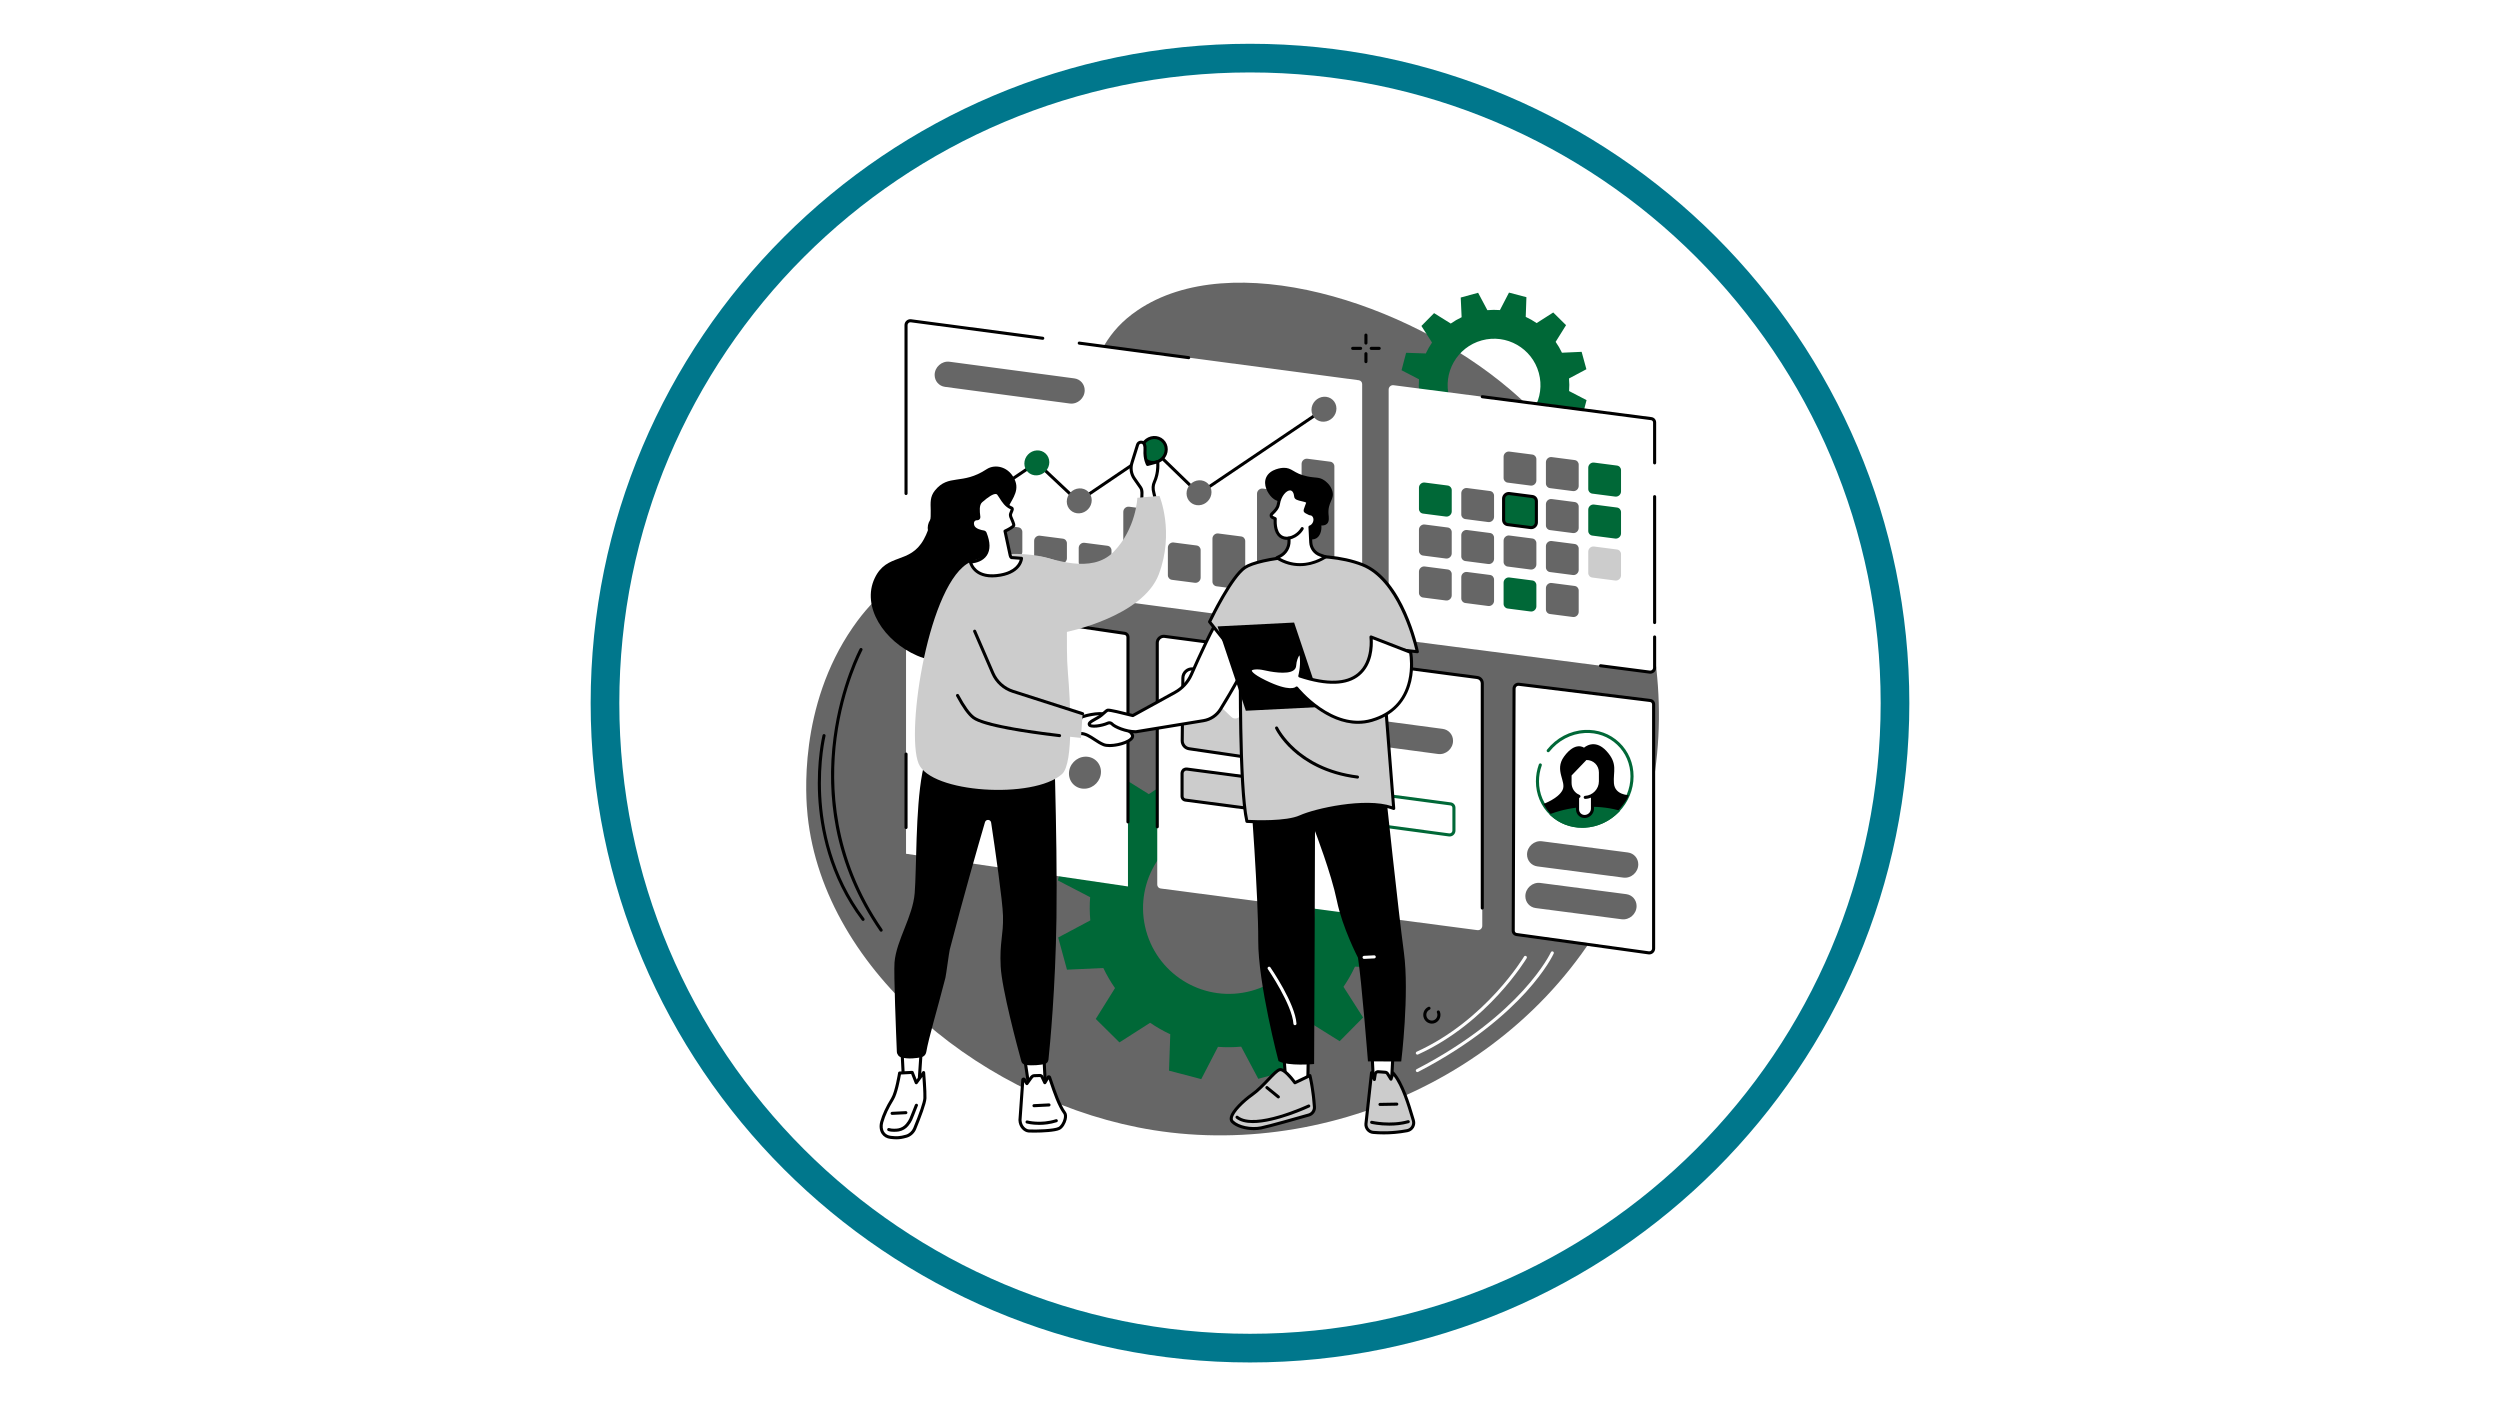 <svg xmlns="http://www.w3.org/2000/svg" xmlns:xlink="http://www.w3.org/1999/xlink" width="1920" zoomAndPan="magnify" viewBox="0 0 1440 810" height="1080" preserveAspectRatio="xMidYMid meet" version="1.0"><defs><clipPath id="d4524ecea8"><path d="M 340.215 25.215 L 1099.965 25.215 L 1099.965 784.965 L 340.215 784.965 Z M 340.215 25.215 " clip-rule="nonzero"/></clipPath></defs><rect x="-144" width="1728" fill="#ffffff" y="-81" height="972" fill-opacity="1"/><rect x="-144" width="1728" fill="#ffffff" y="-81" height="972" fill-opacity="1"/><g clip-path="url(#d4524ecea8)"><path fill="#00778c" d="M 719.996 25.215 C 510.453 25.215 340.215 195.453 340.215 404.996 C 340.215 614.535 510.453 784.777 719.996 784.777 C 929.535 784.777 1099.777 614.535 1099.777 404.996 C 1099.777 195.453 929.535 25.215 719.996 25.215 Z M 719.996 41.727 C 920.832 41.727 1083.262 204.156 1083.262 404.996 C 1083.262 605.832 920.832 768.262 719.996 768.262 C 519.156 768.262 356.727 605.832 356.727 404.996 C 356.727 204.156 519.156 41.727 719.996 41.727 Z M 719.996 41.727 " fill-opacity="1" fill-rule="nonzero"/></g><path fill="#666666" d="M 583.301 286.859 C 634.68 235.152 619.969 202.742 655.125 178.801 C 709.219 141.965 810.18 173.656 869.738 224.328 C 942.691 286.387 980.328 399.703 937.453 502.215 C 891.789 611.387 771.652 668.059 664.449 650.98 C 568.723 635.727 474.613 560.277 465.184 469.789 C 464.164 459.98 459.652 406.961 491.293 361.254 C 517.449 323.469 542.574 327.852 583.301 286.859 " fill-opacity="1" fill-rule="nonzero"/><path fill="#006837" d="M 720.855 570.715 C 694.539 577.926 667.363 562.422 660.152 536.086 C 652.945 509.75 668.441 482.551 694.758 475.34 C 721.078 468.129 748.254 483.633 755.461 509.973 C 762.668 536.309 747.172 563.504 720.855 570.715 Z M 806.105 506.051 L 801.035 487.527 L 780.094 488.477 C 778.152 484.398 775.906 480.531 773.367 476.914 L 784.453 459.141 L 770.805 445.637 L 753.145 456.938 C 749.465 454.414 745.586 452.203 741.539 450.32 L 742.262 429.348 L 723.699 424.48 L 714.062 443.082 C 709.656 442.734 705.188 442.77 700.691 443.18 L 690.84 424.66 L 672.332 429.734 L 673.281 450.688 C 669.207 452.633 665.34 454.883 661.727 457.426 L 643.965 446.328 L 630.469 459.984 L 641.766 477.66 C 639.246 481.34 637.031 485.223 635.152 489.27 L 614.195 488.547 L 609.332 507.125 L 627.918 516.77 C 627.574 521.176 627.609 525.648 628.016 530.148 L 609.512 540.004 L 614.578 558.531 L 635.52 557.578 C 637.461 561.656 639.707 565.523 642.25 569.141 L 631.16 586.914 L 644.809 600.422 L 662.473 589.113 C 666.148 591.641 670.031 593.855 674.074 595.734 L 673.352 616.703 L 691.918 621.574 L 701.551 602.973 C 705.957 603.316 710.426 603.281 714.922 602.879 L 724.77 621.395 L 743.285 616.32 L 742.332 595.367 C 746.41 593.422 750.273 591.176 753.887 588.633 L 771.648 599.727 L 785.145 586.07 L 773.848 568.395 C 776.371 564.715 778.582 560.832 780.461 556.785 L 801.418 557.508 L 806.285 538.93 L 787.695 529.289 C 788.039 524.879 788.004 520.406 787.598 515.906 L 806.105 506.051 " fill-opacity="1" fill-rule="nonzero"/><path fill="#006837" d="M 867.637 247.664 C 853.395 251.566 838.688 243.176 834.789 228.926 C 830.891 214.676 839.277 199.961 853.516 196.059 C 867.754 192.156 882.461 200.547 886.355 214.797 C 890.258 229.047 881.875 243.762 867.637 247.664 Z M 913.758 212.676 L 911.02 202.652 L 899.684 203.168 C 898.637 200.957 897.418 198.867 896.047 196.91 L 902.043 187.293 L 894.66 179.984 L 885.102 186.102 C 883.113 184.734 881.016 183.539 878.824 182.52 L 879.219 171.172 L 869.176 168.539 L 863.957 178.605 C 861.574 178.418 859.152 178.434 856.719 178.656 L 851.391 168.633 L 841.379 171.379 L 841.895 182.719 C 839.688 183.77 837.594 184.988 835.641 186.363 L 826.027 180.359 L 818.727 187.75 L 824.84 197.312 C 823.477 199.305 822.277 201.406 821.258 203.594 L 809.926 203.203 L 807.289 213.258 L 817.348 218.473 C 817.16 220.859 817.184 223.277 817.398 225.715 L 807.391 231.047 L 810.129 241.07 L 821.457 240.555 C 822.512 242.762 823.723 244.855 825.102 246.812 L 819.102 256.43 L 826.484 263.734 L 836.043 257.621 C 838.031 258.984 840.133 260.184 842.32 261.199 L 841.93 272.547 L 851.973 275.18 L 857.188 265.117 C 859.57 265.305 861.988 265.285 864.422 265.066 L 869.75 275.086 L 879.773 272.34 L 879.254 261 C 881.461 259.953 883.551 258.73 885.508 257.355 L 895.113 263.363 L 902.418 255.973 L 896.305 246.406 C 897.672 244.418 898.867 242.316 899.887 240.129 L 911.227 240.52 L 913.855 230.465 L 903.801 225.246 C 903.984 222.863 903.969 220.441 903.746 218.008 L 913.758 212.676 " fill-opacity="1" fill-rule="nonzero"/><path fill="#ffffff" d="M 781.805 364.414 L 523.809 330.164 C 522.688 330.016 521.875 329.082 521.875 327.941 L 521.875 187.238 C 521.875 185.762 523.219 184.57 524.672 184.766 L 782.672 219.016 C 783.793 219.16 784.605 220.098 784.605 221.238 L 784.605 361.941 C 784.605 363.418 783.262 364.609 781.805 364.414 " fill-opacity="1" fill-rule="nonzero"/><path fill="#000000" d="M 684.688 206.895 C 684.648 206.895 684.609 206.891 684.57 206.887 L 621.527 198.52 C 621.043 198.453 620.703 198.008 620.766 197.52 C 620.832 197.035 621.277 196.695 621.762 196.758 L 684.801 205.129 C 685.289 205.191 685.629 205.637 685.566 206.121 C 685.508 206.57 685.125 206.895 684.688 206.895 " fill-opacity="1" fill-rule="nonzero"/><path fill="#000000" d="M 521.875 285.148 C 521.383 285.148 520.984 284.75 520.984 284.262 L 520.984 187.242 C 520.984 186.277 521.41 185.348 522.152 184.703 C 522.887 184.055 523.848 183.762 524.789 183.887 L 600.746 193.969 C 601.23 194.031 601.574 194.477 601.508 194.965 C 601.445 195.453 600.996 195.789 600.512 195.727 L 524.555 185.648 C 524.117 185.586 523.672 185.73 523.32 186.035 C 522.965 186.348 522.762 186.785 522.762 187.242 L 522.762 284.262 C 522.762 284.75 522.363 285.148 521.875 285.148 " fill-opacity="1" fill-rule="nonzero"/><path fill="#666666" d="M 765.262 346.867 L 752.039 345.152 C 750.695 344.977 749.719 343.855 749.719 342.492 L 749.719 267.188 C 749.719 265.422 751.316 264.008 753.055 264.23 L 766.277 265.945 C 767.621 266.121 768.598 267.238 768.598 268.602 L 768.598 343.906 C 768.598 345.672 767 347.094 765.262 346.867 " fill-opacity="1" fill-rule="nonzero"/><path fill="#666666" d="M 739.586 343.141 L 726.359 341.426 C 725.02 341.25 724.039 340.133 724.039 338.766 L 724.039 284.379 C 724.039 282.617 725.641 281.195 727.379 281.422 L 740.605 283.137 C 741.945 283.312 742.922 284.43 742.922 285.797 L 742.922 340.18 C 742.922 341.949 741.32 343.363 739.586 343.141 " fill-opacity="1" fill-rule="nonzero"/><path fill="#666666" d="M 713.914 339.414 L 700.688 337.699 C 699.344 337.523 698.371 336.406 698.371 335.039 L 698.371 310.234 C 698.371 308.473 699.969 307.051 701.699 307.277 L 714.926 308.992 C 716.273 309.168 717.25 310.285 717.25 311.652 L 717.25 336.457 C 717.25 338.223 715.652 339.641 713.914 339.414 " fill-opacity="1" fill-rule="nonzero"/><path fill="#666666" d="M 688.238 335.688 L 675.012 333.977 C 673.668 333.801 672.691 332.684 672.691 331.316 L 672.691 315.438 C 672.691 313.672 674.289 312.254 676.023 312.48 L 689.254 314.195 C 690.594 314.367 691.57 315.484 691.57 316.852 L 691.57 332.734 C 691.57 334.5 689.973 335.914 688.238 335.688 " fill-opacity="1" fill-rule="nonzero"/><path fill="#666666" d="M 662.562 331.965 L 649.332 330.25 C 647.992 330.078 647.016 328.957 647.016 327.594 L 647.016 294.828 C 647.016 293.062 648.613 291.645 650.352 291.871 L 663.578 293.586 C 664.918 293.762 665.895 294.879 665.895 296.246 L 665.895 329.008 C 665.895 330.77 664.297 332.188 662.562 331.965 " fill-opacity="1" fill-rule="nonzero"/><path fill="#666666" d="M 636.887 328.238 L 623.66 326.523 C 622.316 326.348 621.34 325.23 621.34 323.867 L 621.34 315.605 C 621.34 313.84 622.938 312.422 624.676 312.648 L 637.902 314.363 C 639.246 314.535 640.219 315.656 640.219 317.02 L 640.219 325.281 C 640.219 327.047 638.621 328.465 636.887 328.238 " fill-opacity="1" fill-rule="nonzero"/><path fill="#666666" d="M 611.211 324.516 L 597.984 322.801 C 596.641 322.625 595.664 321.508 595.664 320.141 L 595.664 311.516 C 595.664 309.75 597.262 308.336 599 308.559 L 612.227 310.273 C 613.57 310.449 614.543 311.566 614.543 312.934 L 614.543 321.555 C 614.543 323.32 612.945 324.738 611.211 324.516 " fill-opacity="1" fill-rule="nonzero"/><path fill="#666666" d="M 585.535 320.789 L 572.309 319.074 C 570.965 318.898 569.988 317.781 569.988 316.414 L 569.988 304.965 C 569.988 303.203 571.586 301.785 573.324 302.012 L 586.551 303.727 C 587.895 303.898 588.867 305.02 588.867 306.383 L 588.867 317.832 C 588.867 319.594 587.27 321.016 585.535 320.789 " fill-opacity="1" fill-rule="nonzero"/><path fill="#666666" d="M 616.188 232.426 L 544.324 222.836 C 540.863 222.383 538.352 219.5 538.352 215.984 C 538.352 211.438 542.473 207.781 546.949 208.363 L 618.812 217.953 C 622.273 218.406 624.785 221.289 624.785 224.805 C 624.785 229.355 620.664 233.008 616.188 232.426 " fill-opacity="1" fill-rule="nonzero"/><path fill="#000000" d="M 542.238 304.457 C 541.953 304.457 541.672 304.324 541.504 304.07 C 541.227 303.664 541.332 303.113 541.738 302.84 L 596.637 265.68 C 596.98 265.449 597.441 265.488 597.742 265.77 L 621.09 287.715 L 664.137 258.555 C 664.488 258.32 664.949 258.359 665.254 258.652 L 690.621 283.254 L 762.102 234.977 C 762.512 234.699 763.062 234.809 763.332 235.215 C 763.609 235.621 763.504 236.172 763.094 236.445 L 691.02 285.133 C 690.676 285.367 690.207 285.324 689.902 285.031 L 664.535 260.43 L 621.5 289.586 C 621.156 289.816 620.695 289.781 620.395 289.496 L 597.047 267.551 L 542.734 304.309 C 542.582 304.41 542.41 304.457 542.238 304.457 " fill-opacity="1" fill-rule="nonzero"/><path fill="#006837" d="M 604.406 266.242 C 604.406 270.211 601.188 273.602 597.219 273.812 C 593.246 274.02 590.027 270.977 590.027 267 C 590.027 263.031 593.246 259.641 597.219 259.434 C 601.188 259.223 604.406 262.273 604.406 266.242 " fill-opacity="1" fill-rule="nonzero"/><path fill="#006837" d="M 671.742 258.832 C 671.742 262.801 668.523 266.191 664.551 266.402 C 660.582 266.609 657.363 263.562 657.363 259.59 C 657.363 255.621 660.582 252.23 664.551 252.023 C 668.523 251.812 671.742 254.863 671.742 258.832 " fill-opacity="1" fill-rule="nonzero"/><path fill="#000000" d="M 664.941 252.898 C 664.828 252.898 664.715 252.898 664.602 252.906 C 661.102 253.09 658.254 256.09 658.254 259.59 C 658.254 261.262 658.898 262.797 660.078 263.914 C 661.258 265.035 662.828 265.605 664.508 265.512 C 668.008 265.328 670.855 262.328 670.855 258.832 C 670.855 257.156 670.207 255.621 669.031 254.504 C 667.93 253.461 666.492 252.898 664.941 252.898 Z M 664.164 267.297 C 662.16 267.297 660.289 266.562 658.855 265.203 C 657.32 263.746 656.477 261.754 656.477 259.59 C 656.477 255.16 660.078 251.367 664.508 251.133 C 666.68 251.023 668.715 251.762 670.254 253.215 C 671.789 254.672 672.633 256.664 672.633 258.832 C 672.633 263.258 669.031 267.051 664.602 267.285 C 664.453 267.293 664.309 267.297 664.164 267.297 " fill-opacity="1" fill-rule="nonzero"/><path fill="#666666" d="M 628.836 288.117 C 628.836 292.09 625.617 295.48 621.645 295.688 C 617.676 295.898 614.457 292.848 614.457 288.879 C 614.457 284.91 617.676 281.52 621.645 281.309 C 625.617 281.102 628.836 284.148 628.836 288.117 " fill-opacity="1" fill-rule="nonzero"/><path fill="#666666" d="M 549.633 303.324 C 549.633 307.293 546.414 310.68 542.441 310.891 C 538.473 311.102 535.25 308.051 535.25 304.082 C 535.25 300.113 538.473 296.723 542.441 296.512 C 546.414 296.301 549.633 299.352 549.633 303.324 " fill-opacity="1" fill-rule="nonzero"/><path fill="#000000" d="M 542.828 297.391 C 542.715 297.391 542.602 297.395 542.488 297.402 C 538.988 297.586 536.137 300.586 536.137 304.086 C 536.137 305.758 536.785 307.293 537.965 308.41 C 539.145 309.531 540.715 310.102 542.395 310.008 C 545.895 309.824 548.742 306.824 548.742 303.324 C 548.742 301.652 548.094 300.117 546.918 299 C 545.816 297.957 544.375 297.391 542.828 297.391 Z M 542.051 311.793 C 540.047 311.793 538.176 311.059 536.742 309.699 C 535.207 308.242 534.363 306.25 534.363 304.086 C 534.363 299.656 537.965 295.863 542.395 295.629 C 544.566 295.52 546.602 296.254 548.137 297.711 C 549.672 299.168 550.516 301.16 550.516 303.324 C 550.516 307.754 546.914 311.547 542.488 311.781 C 542.34 311.789 542.195 311.793 542.051 311.793 " fill-opacity="1" fill-rule="nonzero"/><path fill="#666666" d="M 697.824 283.457 C 697.824 287.426 694.605 290.816 690.637 291.023 C 686.66 291.234 683.445 288.184 683.445 284.215 C 683.445 280.246 686.66 276.855 690.637 276.645 C 694.605 276.438 697.824 279.484 697.824 283.457 " fill-opacity="1" fill-rule="nonzero"/><path fill="#666666" d="M 769.789 235.332 C 769.789 239.301 766.566 242.691 762.598 242.902 C 758.629 243.109 755.41 240.062 755.41 236.094 C 755.41 232.121 758.629 228.734 762.598 228.523 C 766.566 228.312 769.789 231.363 769.789 235.332 " fill-opacity="1" fill-rule="nonzero"/><path fill="#ffffff" d="M 950.266 387.145 L 801.805 367.898 C 800.684 367.75 799.867 366.812 799.867 365.668 L 799.867 224.355 C 799.867 222.879 801.203 221.691 802.656 221.879 L 951.121 241.129 C 952.242 241.277 953.059 242.211 953.059 243.355 L 953.059 384.668 C 953.059 386.148 951.719 387.332 950.266 387.145 " fill-opacity="1" fill-rule="nonzero"/><path fill="#000000" d="M 950.57 388.051 C 950.43 388.051 950.293 388.043 950.152 388.023 L 921.809 384.348 C 921.32 384.285 920.977 383.84 921.039 383.355 C 921.102 382.867 921.547 382.52 922.035 382.59 L 950.383 386.266 C 950.816 386.32 951.262 386.18 951.613 385.871 C 951.969 385.559 952.172 385.121 952.172 384.668 L 952.172 366.887 C 952.172 366.398 952.57 366.004 953.062 366.004 C 953.547 366.004 953.949 366.398 953.949 366.887 L 953.949 384.668 C 953.949 385.633 953.523 386.559 952.785 387.207 C 952.164 387.754 951.375 388.051 950.57 388.051 " fill-opacity="1" fill-rule="nonzero"/><path fill="#000000" d="M 953.062 359.477 C 952.57 359.477 952.172 359.082 952.172 358.59 L 952.172 286.066 C 952.172 285.574 952.57 285.176 953.062 285.176 C 953.547 285.176 953.949 285.574 953.949 286.066 L 953.949 358.59 C 953.949 359.082 953.547 359.477 953.062 359.477 " fill-opacity="1" fill-rule="nonzero"/><path fill="#000000" d="M 953.062 267.512 C 952.57 267.512 952.172 267.113 952.172 266.621 L 952.172 243.355 C 952.172 242.66 951.68 242.098 951.004 242.012 L 853.68 229.391 C 853.191 229.328 852.848 228.879 852.91 228.398 C 852.973 227.91 853.422 227.562 853.906 227.629 L 951.23 240.25 C 952.805 240.449 953.949 241.758 953.949 243.355 L 953.949 266.621 C 953.949 267.113 953.547 267.512 953.062 267.512 " fill-opacity="1" fill-rule="nonzero"/><path fill="#666666" d="M 881.617 279.703 L 868.391 277.988 C 867.051 277.812 866.07 276.699 866.07 275.332 L 866.07 263.07 C 866.07 261.305 867.672 259.887 869.406 260.113 L 882.633 261.828 C 883.977 262 884.953 263.117 884.953 264.484 L 884.953 276.746 C 884.953 278.512 883.352 279.93 881.617 279.703 " fill-opacity="1" fill-rule="nonzero"/><path fill="#666666" d="M 905.996 282.871 L 892.773 281.16 C 891.43 280.984 890.449 279.863 890.449 278.5 L 890.449 266.238 C 890.449 264.473 892.051 263.059 893.785 263.281 L 907.012 264.996 C 908.355 265.168 909.332 266.289 909.332 267.652 L 909.332 279.914 C 909.332 281.68 907.73 283.098 905.996 282.871 " fill-opacity="1" fill-rule="nonzero"/><path fill="#006837" d="M 930.375 286.043 L 917.148 284.328 C 915.805 284.152 914.832 283.031 914.832 281.668 L 914.832 269.406 C 914.832 267.645 916.43 266.223 918.168 266.449 L 931.391 268.164 C 932.734 268.336 933.711 269.457 933.711 270.82 L 933.711 283.082 C 933.711 284.848 932.113 286.266 930.375 286.043 " fill-opacity="1" fill-rule="nonzero"/><path fill="#006837" d="M 832.863 297.539 L 819.633 295.82 C 818.293 295.648 817.316 294.531 817.316 293.164 L 817.316 280.902 C 817.316 279.141 818.914 277.723 820.648 277.945 L 833.875 279.66 C 835.219 279.836 836.199 280.953 836.199 282.32 L 836.199 294.582 C 836.199 296.348 834.598 297.762 832.863 297.539 " fill-opacity="1" fill-rule="nonzero"/><path fill="#666666" d="M 857.242 300.707 L 844.016 298.992 C 842.672 298.82 841.695 297.699 841.695 296.336 L 841.695 284.074 C 841.695 282.309 843.293 280.891 845.027 281.113 L 858.254 282.832 C 859.598 283.004 860.574 284.125 860.574 285.488 L 860.574 297.75 C 860.574 299.516 858.977 300.934 857.242 300.707 " fill-opacity="1" fill-rule="nonzero"/><path fill="#006837" d="M 881.617 303.875 L 868.391 302.16 C 867.051 301.988 866.07 300.867 866.07 299.5 L 866.07 287.238 C 866.07 285.473 867.672 284.059 869.406 284.281 L 882.633 286 C 883.977 286.176 884.953 287.289 884.953 288.656 L 884.953 300.918 C 884.953 302.684 883.352 304.102 881.617 303.875 " fill-opacity="1" fill-rule="nonzero"/><path fill="#000000" d="M 869.047 285.148 C 868.559 285.148 868.074 285.336 867.684 285.672 C 867.227 286.078 866.961 286.648 866.961 287.242 L 866.961 299.504 C 866.961 300.418 867.609 301.168 868.508 301.281 L 881.734 302.996 C 882.301 303.066 882.887 302.883 883.34 302.484 C 883.801 302.078 884.066 301.508 884.066 300.918 L 884.066 288.656 C 884.066 287.742 883.414 286.996 882.52 286.879 L 869.293 285.164 C 869.211 285.156 869.129 285.148 869.047 285.148 Z M 881.977 304.789 C 881.82 304.789 881.66 304.777 881.5 304.758 L 868.277 303.043 C 866.488 302.809 865.188 301.32 865.188 299.504 L 865.188 287.242 C 865.188 286.137 865.668 285.082 866.512 284.344 C 867.352 283.605 868.445 283.266 869.52 283.406 L 882.75 285.117 C 884.539 285.352 885.84 286.84 885.84 288.656 L 885.84 300.918 C 885.84 302.02 885.355 303.078 884.512 303.82 C 883.797 304.445 882.895 304.789 881.977 304.789 " fill-opacity="1" fill-rule="nonzero"/><path fill="#666666" d="M 905.996 307.047 L 892.773 305.332 C 891.43 305.156 890.449 304.035 890.449 302.672 L 890.449 290.41 C 890.449 288.645 892.051 287.227 893.785 287.453 L 907.012 289.168 C 908.355 289.34 909.332 290.461 909.332 291.824 L 909.332 304.09 C 909.332 305.852 907.73 307.27 905.996 307.047 " fill-opacity="1" fill-rule="nonzero"/><path fill="#006837" d="M 930.375 310.215 L 917.148 308.5 C 915.805 308.324 914.832 307.203 914.832 305.84 L 914.832 293.578 C 914.832 291.812 916.43 290.398 918.168 290.621 L 931.391 292.332 C 932.734 292.508 933.711 293.629 933.711 294.992 L 933.711 307.258 C 933.711 309.02 932.113 310.438 930.375 310.215 " fill-opacity="1" fill-rule="nonzero"/><path fill="#666666" d="M 832.863 321.711 L 819.633 319.996 C 818.293 319.824 817.316 318.703 817.316 317.336 L 817.316 305.078 C 817.316 303.312 818.914 301.895 820.652 302.117 L 833.875 303.832 C 835.219 304.008 836.195 305.129 836.195 306.492 L 836.195 318.754 C 836.195 320.516 834.598 321.938 832.863 321.711 " fill-opacity="1" fill-rule="nonzero"/><path fill="#666666" d="M 857.242 324.879 L 844.016 323.164 C 842.672 322.992 841.695 321.871 841.695 320.508 L 841.695 308.246 C 841.695 306.48 843.293 305.062 845.027 305.285 L 858.254 307.004 C 859.598 307.176 860.574 308.297 860.574 309.66 L 860.574 321.922 C 860.574 323.688 858.977 325.105 857.242 324.879 " fill-opacity="1" fill-rule="nonzero"/><path fill="#666666" d="M 881.617 328.047 L 868.391 326.332 C 867.051 326.16 866.07 325.039 866.07 323.672 L 866.07 311.41 C 866.07 309.648 867.672 308.23 869.406 308.453 L 882.633 310.168 C 883.977 310.344 884.953 311.461 884.953 312.828 L 884.953 325.09 C 884.953 326.855 883.352 328.273 881.617 328.047 " fill-opacity="1" fill-rule="nonzero"/><path fill="#666666" d="M 905.996 331.215 L 892.773 329.5 C 891.43 329.328 890.449 328.207 890.449 326.844 L 890.449 314.582 C 890.449 312.816 892.051 311.398 893.785 311.625 L 907.012 313.336 C 908.355 313.512 909.332 314.633 909.332 316 L 909.332 328.262 C 909.332 330.023 907.73 331.441 905.996 331.215 " fill-opacity="1" fill-rule="nonzero"/><path fill="#cccccc" d="M 930.375 334.387 L 917.148 332.668 C 915.805 332.496 914.832 331.379 914.832 330.012 L 914.832 317.75 C 914.832 315.984 916.43 314.57 918.168 314.793 L 931.391 316.508 C 932.734 316.68 933.711 317.801 933.711 319.164 L 933.711 331.43 C 933.711 333.191 932.113 334.609 930.375 334.387 " fill-opacity="1" fill-rule="nonzero"/><path fill="#666666" d="M 832.863 345.879 L 819.633 344.168 C 818.293 343.992 817.316 342.875 817.316 341.508 L 817.316 329.246 C 817.316 327.48 818.914 326.066 820.652 326.289 L 833.875 328.008 C 835.219 328.18 836.195 329.297 836.195 330.664 L 836.195 342.926 C 836.195 344.691 834.598 346.105 832.863 345.879 " fill-opacity="1" fill-rule="nonzero"/><path fill="#666666" d="M 857.242 349.055 L 844.016 347.336 C 842.672 347.16 841.695 346.043 841.695 344.68 L 841.695 332.418 C 841.695 330.652 843.293 329.23 845.027 329.461 L 858.254 331.172 C 859.598 331.348 860.574 332.465 860.574 333.832 L 860.574 346.094 C 860.574 347.859 858.977 349.273 857.242 349.055 " fill-opacity="1" fill-rule="nonzero"/><path fill="#006837" d="M 881.617 352.219 L 868.391 350.504 C 867.051 350.328 866.07 349.211 866.07 347.844 L 866.07 335.582 C 866.07 333.82 867.672 332.402 869.406 332.625 L 882.633 334.34 C 883.977 334.516 884.953 335.633 884.953 337 L 884.953 349.262 C 884.953 351.027 883.352 352.445 881.617 352.219 " fill-opacity="1" fill-rule="nonzero"/><path fill="#666666" d="M 905.996 355.387 L 892.773 353.672 C 891.43 353.5 890.449 352.383 890.449 351.012 L 890.449 338.754 C 890.449 336.988 892.051 335.57 893.785 335.797 L 907.012 337.512 C 908.355 337.684 909.332 338.801 909.332 340.168 L 909.332 352.43 C 909.332 354.195 907.73 355.613 905.996 355.387 " fill-opacity="1" fill-rule="nonzero"/><path fill="#ffffff" d="M 949.672 548.844 L 873.539 538.285 C 872.418 538.129 871.613 537.191 871.617 536.051 L 872.098 396.613 C 872.098 395.141 873.43 393.961 874.875 394.141 L 950.527 403.477 C 951.66 403.617 952.488 404.555 952.488 405.703 L 952.488 546.371 C 952.488 547.855 951.133 549.047 949.672 548.844 " fill-opacity="1" fill-rule="nonzero"/><path fill="#000000" d="M 949.793 547.965 C 950.23 548.027 950.684 547.887 951.031 547.578 C 951.391 547.27 951.594 546.828 951.594 546.371 L 951.594 405.707 C 951.594 405.008 951.102 404.441 950.418 404.359 L 874.766 395.023 C 874.332 394.973 873.883 395.113 873.539 395.418 C 873.188 395.727 872.984 396.164 872.98 396.617 L 872.504 536.055 C 872.5 536.758 872.977 537.312 873.656 537.406 Z M 949.992 549.754 C 949.848 549.754 949.695 549.742 949.551 549.727 L 873.414 539.164 C 871.855 538.945 870.723 537.637 870.73 536.051 L 871.207 396.609 C 871.211 395.652 871.633 394.73 872.367 394.086 C 873.09 393.445 874.047 393.141 874.984 393.262 L 950.637 402.598 C 952.223 402.793 953.371 404.098 953.371 405.707 L 953.371 546.371 C 953.371 547.34 952.945 548.27 952.195 548.918 C 951.574 549.461 950.793 549.754 949.992 549.754 " fill-opacity="1" fill-rule="nonzero"/><path fill="#666666" d="M 935.047 505.5 L 885.539 499.047 C 882.078 498.594 879.57 495.711 879.57 492.195 C 879.57 487.645 883.691 483.992 888.164 484.574 L 937.672 491.027 C 941.133 491.48 943.648 494.359 943.648 497.879 C 943.648 502.43 939.527 506.082 935.047 505.5 " fill-opacity="1" fill-rule="nonzero"/><path fill="#666666" d="M 934.078 529.496 L 884.566 523.043 C 881.113 522.594 878.598 519.711 878.598 516.191 C 878.598 511.645 882.723 507.992 887.195 508.574 L 936.703 515.027 C 940.164 515.477 942.676 518.359 942.676 521.879 C 942.676 526.426 938.555 530.078 934.078 529.496 " fill-opacity="1" fill-rule="nonzero"/><path fill="#ffffff" d="M 885.57 450.035 C 885.57 434.98 897.77 422.133 912.809 421.336 C 927.855 420.539 940.047 432.102 940.047 447.16 C 940.047 462.215 927.855 475.066 912.809 475.859 C 897.77 476.656 885.57 465.09 885.57 450.035 " fill-opacity="1" fill-rule="nonzero"/><path fill="#006837" d="M 911.336 476.785 C 904.383 476.785 897.898 474.242 892.93 469.531 C 887.617 464.484 884.684 457.562 884.684 450.035 C 884.684 446.719 885.254 443.445 886.379 440.293 C 886.547 439.836 887.051 439.594 887.516 439.762 C 887.977 439.926 888.219 440.434 888.051 440.895 C 886.996 443.848 886.457 446.926 886.457 450.035 C 886.457 457.07 889.191 463.535 894.156 468.242 C 899.121 472.953 905.73 475.348 912.766 474.973 C 927.316 474.203 939.16 461.727 939.16 447.16 C 939.16 440.121 936.426 433.66 931.465 428.953 C 926.496 424.238 919.895 421.848 912.855 422.223 C 904.934 422.641 897.504 426.551 892.461 432.953 C 892.156 433.336 891.598 433.398 891.215 433.098 C 890.832 432.797 890.766 432.234 891.066 431.852 C 896.426 425.051 904.336 420.895 912.766 420.449 C 920.285 420.051 927.363 422.613 932.688 427.664 C 938.008 432.711 940.938 439.633 940.938 447.16 C 940.938 462.656 928.34 475.93 912.855 476.746 C 912.352 476.773 911.844 476.785 911.336 476.785 " fill-opacity="1" fill-rule="nonzero"/><path fill="#006837" d="M 894.125 469.41 C 899.004 473.758 905.578 476.242 912.812 475.859 C 920.051 475.477 926.621 472.297 931.496 467.434 C 925.855 465.984 919.516 465.336 912.812 465.688 C 906.109 466.043 899.77 467.363 894.125 469.41 " fill-opacity="1" fill-rule="nonzero"/><path fill="#ffffff" d="M 912.969 470.289 C 910.598 470.414 908.672 468.59 908.672 466.215 L 908.672 444.273 L 917.27 443.816 L 917.27 465.762 C 917.27 468.137 915.348 470.164 912.969 470.289 " fill-opacity="1" fill-rule="nonzero"/><path fill="#000000" d="M 929.621 451.172 C 929.078 444.383 932.082 439.969 925.352 432.625 C 918.379 425.023 912.395 430.684 912.395 430.684 C 912.395 430.684 907.406 426.805 900.867 435.812 C 895.09 443.762 902.484 450.223 900 455.117 C 897.516 460.008 889.086 463.047 889.086 463.047 C 889.086 463.047 891.785 468.316 895.137 470.52 L 930.703 468.637 C 930.703 468.637 938.051 460.246 938.051 457.973 C 938.051 457.973 930.156 457.957 929.621 451.172 " fill-opacity="1" fill-rule="nonzero"/><path fill="#006837" d="M 894.125 469.41 C 899.004 473.758 905.578 476.242 912.812 475.859 C 920.051 475.477 926.621 472.297 931.496 467.434 C 925.855 465.984 919.516 465.336 912.812 465.688 C 906.109 466.043 899.77 467.363 894.125 469.41 " fill-opacity="1" fill-rule="nonzero"/><path fill="#006837" d="M 895.895 469.734 C 900.621 473.449 906.551 475.297 912.762 474.973 C 918.992 474.645 924.945 472.152 929.695 467.914 C 924.383 466.719 918.73 466.266 912.855 466.578 C 906.938 466.891 901.242 467.953 895.895 469.734 Z M 911.355 476.789 C 904.699 476.789 898.418 474.434 893.531 470.074 L 892.422 469.082 L 893.82 468.578 C 899.75 466.422 906.125 465.156 912.762 464.805 C 919.398 464.457 925.781 465.051 931.719 466.578 L 933.223 466.965 L 932.121 468.066 C 926.891 473.285 920.047 476.367 912.855 476.746 C 912.352 476.773 911.855 476.789 911.355 476.789 " fill-opacity="1" fill-rule="nonzero"/><path fill="#ffffff" d="M 913.391 436.883 L 913.094 436.898 L 904.34 446.164 L 904.34 450.992 C 904.34 454.215 906.082 456.938 908.672 458.32 L 908.672 466.215 C 908.672 468.59 910.598 470.414 912.973 470.289 C 915.348 470.164 917.27 468.137 917.27 465.762 L 917.27 458.016 C 920.004 456.387 921.852 453.395 921.852 450.066 L 921.852 444.906 C 921.852 440.23 918.066 436.637 913.391 436.883 " fill-opacity="1" fill-rule="nonzero"/><path fill="#000000" d="M 912.738 471.184 C 911.449 471.184 910.242 470.707 909.32 469.832 C 908.332 468.895 907.781 467.609 907.781 466.215 L 907.781 458.562 C 907.781 458.07 908.184 457.672 908.672 457.672 C 909.16 457.672 909.559 458.07 909.559 458.562 L 909.559 466.215 C 909.559 467.117 909.91 467.945 910.539 468.547 C 911.176 469.145 912.02 469.457 912.926 469.402 C 914.832 469.305 916.383 467.668 916.383 465.762 L 916.383 458.238 C 916.383 457.75 916.777 457.352 917.27 457.352 C 917.762 457.352 918.156 457.75 918.156 458.238 L 918.156 465.762 C 918.156 468.594 915.852 471.027 913.02 471.176 C 912.926 471.18 912.832 471.184 912.738 471.184 " fill-opacity="1" fill-rule="nonzero"/><path fill="#000000" d="M 913.098 460.18 C 912.625 460.18 912.234 459.812 912.211 459.34 C 912.188 458.852 912.559 458.434 913.051 458.406 C 917.418 458.176 920.965 454.438 920.965 450.066 L 920.965 444.906 C 920.965 442.949 920.223 441.137 918.875 439.801 C 917.531 438.465 915.738 437.762 913.777 437.762 L 905.23 446.672 L 905.23 450.992 C 905.23 454.055 907.027 456.758 909.805 457.879 C 910.258 458.059 910.477 458.578 910.297 459.035 C 910.109 459.484 909.598 459.707 909.141 459.523 C 905.688 458.133 903.457 454.785 903.457 450.992 L 903.457 446.312 C 903.457 446.082 903.543 445.863 903.703 445.695 L 912.75 436.27 C 912.906 436.105 913.113 436.008 913.34 435.996 C 913.48 435.992 913.621 435.984 913.758 435.984 C 916.18 435.969 918.438 436.871 920.125 438.539 C 921.809 440.211 922.738 442.473 922.738 444.906 L 922.738 450.066 C 922.738 455.363 918.438 459.898 913.141 460.18 C 913.129 460.18 913.113 460.18 913.098 460.18 " fill-opacity="1" fill-rule="nonzero"/><path fill="#ffffff" d="M 666.578 476.242 L 666.578 368.844 C 666.578 367.363 667.918 366.176 669.375 366.367 L 851.848 390.367 C 852.973 390.512 853.789 391.449 853.789 392.59 L 853.789 533.293 C 853.789 534.773 852.449 535.961 850.992 535.766 L 668.516 511.77 C 667.391 511.617 666.578 510.684 666.578 509.543 L 666.578 476.242 " fill-opacity="1" fill-rule="nonzero"/><path fill="#cccccc" d="M 786.762 474.32 L 680.871 460.594 L 680.871 442.605 L 786.762 456.336 L 786.762 474.32 " fill-opacity="1" fill-rule="nonzero"/><path fill="#006837" d="M 834.973 481.82 C 834.828 481.82 834.684 481.812 834.543 481.793 L 756.09 471.273 C 755.605 471.207 755.266 470.762 755.328 470.273 C 755.395 469.789 755.844 469.445 756.324 469.512 L 834.777 480.031 C 835.215 480.094 835.664 479.949 836.016 479.645 C 836.371 479.332 836.574 478.891 836.574 478.441 L 836.574 465.273 C 836.574 464.582 836.086 464.02 835.414 463.93 L 754.93 453.289 C 754.445 453.23 754.102 452.781 754.168 452.297 C 754.23 451.812 754.68 451.469 755.164 451.531 L 835.641 462.168 C 837.211 462.375 838.352 463.684 838.352 465.273 L 838.352 478.441 C 838.352 479.406 837.926 480.332 837.184 480.984 C 836.559 481.527 835.773 481.82 834.973 481.82 " fill-opacity="1" fill-rule="nonzero"/><path fill="#000000" d="M 741.301 469.48 C 741.258 469.48 741.223 469.477 741.18 469.473 L 682.691 461.727 C 681.125 461.523 679.984 460.215 679.984 458.625 L 679.984 445.453 C 679.984 444.488 680.406 443.562 681.148 442.914 C 681.883 442.27 682.844 441.973 683.785 442.098 L 745.547 450.262 C 746.031 450.324 746.375 450.773 746.312 451.258 C 746.246 451.742 745.801 452.086 745.312 452.023 L 683.555 443.855 C 683.121 443.797 682.668 443.941 682.32 444.25 C 681.961 444.559 681.758 445 681.758 445.453 L 681.758 458.625 C 681.758 459.324 682.238 459.879 682.922 459.969 L 741.414 467.715 C 741.898 467.777 742.242 468.223 742.18 468.707 C 742.121 469.156 741.734 469.48 741.301 469.48 " fill-opacity="1" fill-rule="nonzero"/><path fill="#666666" d="M 828.355 434.305 L 756.492 424.715 C 753.031 424.266 750.516 421.383 750.516 417.863 C 750.516 413.312 754.641 409.66 759.113 410.242 L 830.98 419.832 C 834.438 420.285 836.953 423.168 836.953 426.684 C 836.953 431.23 832.828 434.887 828.355 434.305 " fill-opacity="1" fill-rule="nonzero"/><path fill="#cccccc" d="M 681.156 426.781 L 681.156 418.848 L 695.039 404.242 C 696.355 402.859 698.488 402.746 699.801 403.992 L 709.316 413 C 710.578 414.195 712.609 414.145 713.941 412.887 L 714.809 412.066 C 716.148 410.801 718.184 410.758 719.445 411.961 L 738.895 430.539 L 738.965 433.105 C 739.059 436.375 736.078 439.047 732.863 438.574 L 685.258 431.566 C 682.871 431.215 681.156 429.211 681.156 426.781 " fill-opacity="1" fill-rule="nonzero"/><path fill="#000000" d="M 733.332 437.496 C 734.531 437.676 735.766 437.301 736.723 436.473 C 737.695 435.633 738.254 434.438 738.254 433.191 L 738.254 396.004 C 738.254 394.047 736.859 392.453 734.938 392.215 L 687.074 386.191 C 685.895 386.043 684.676 386.422 683.742 387.238 C 682.793 388.066 682.246 389.238 682.23 390.461 L 681.844 426.574 C 681.82 428.512 683.18 430.121 685.078 430.398 Z M 733.918 439.312 C 733.637 439.312 733.355 439.297 733.074 439.254 L 684.816 432.156 C 682.035 431.746 680.035 429.391 680.066 426.555 L 680.457 390.441 C 680.477 388.715 681.246 387.062 682.578 385.898 C 683.891 384.754 685.613 384.219 687.293 384.426 L 735.16 390.453 C 737.98 390.805 740.027 393.141 740.027 396.004 L 740.027 433.191 C 740.027 434.953 739.246 436.641 737.883 437.816 C 736.758 438.789 735.352 439.312 733.918 439.312 " fill-opacity="1" fill-rule="nonzero"/><path fill="#006837" d="M 732.047 403.277 C 732.047 406.23 729.656 408.746 726.711 408.898 C 723.762 409.055 721.371 406.793 721.371 403.844 C 721.371 400.898 723.762 398.379 726.711 398.223 C 729.656 398.066 732.047 400.328 732.047 403.277 " fill-opacity="1" fill-rule="nonzero"/><path fill="#000000" d="M 853.793 523.914 C 853.305 523.914 852.906 523.516 852.906 523.027 L 852.906 393.566 C 852.906 392.305 852.012 391.281 850.781 391.117 L 670.645 367.422 C 669.871 367.32 669.066 367.574 668.449 368.113 C 667.828 368.664 667.469 369.441 667.469 370.242 L 667.469 476.238 C 667.469 476.73 667.07 477.125 666.578 477.125 C 666.09 477.125 665.691 476.73 665.691 476.238 L 665.691 370.242 C 665.691 368.93 666.27 367.668 667.281 366.781 C 668.281 365.902 669.59 365.496 670.875 365.664 L 851.012 389.355 C 853.137 389.641 854.68 391.406 854.68 393.566 L 854.68 523.027 C 854.68 523.516 854.281 523.914 853.793 523.914 " fill-opacity="1" fill-rule="nonzero"/><path fill="#ffffff" d="M 649.711 510.598 L 521.875 491.766 L 521.875 346.25 L 649.711 365.082 L 649.711 510.598 " fill-opacity="1" fill-rule="nonzero"/><path fill="#000000" d="M 649.711 474.297 C 649.223 474.297 648.824 473.898 648.824 473.406 L 648.824 367.02 C 648.824 366.328 648.355 365.777 647.68 365.68 L 524.574 347.543 C 524.141 347.48 523.684 347.617 523.332 347.926 C 522.969 348.234 522.762 348.68 522.762 349.137 L 522.762 365.082 C 522.762 365.574 522.363 365.973 521.875 365.973 C 521.383 365.973 520.984 365.574 520.984 365.082 L 520.984 349.137 C 520.984 348.16 521.418 347.23 522.168 346.582 C 522.914 345.938 523.887 345.648 524.836 345.789 L 647.938 363.922 C 649.48 364.148 650.598 365.449 650.598 367.02 L 650.598 473.406 C 650.598 473.898 650.203 474.297 649.711 474.297 " fill-opacity="1" fill-rule="nonzero"/><path fill="#000000" d="M 521.875 477.52 C 521.383 477.52 520.984 477.121 520.984 476.633 L 520.984 434.352 C 520.984 433.863 521.383 433.465 521.875 433.465 C 522.363 433.465 522.762 433.863 522.762 434.352 L 522.762 476.633 C 522.762 477.121 522.363 477.52 521.875 477.52 " fill-opacity="1" fill-rule="nonzero"/><path fill="#666666" d="M 634.156 444.586 C 634.156 449.676 630.027 454.02 624.938 454.289 C 619.848 454.559 615.719 450.648 615.719 445.559 C 615.719 440.465 619.848 436.117 624.938 435.852 C 630.027 435.582 634.156 439.488 634.156 444.586 " fill-opacity="1" fill-rule="nonzero"/><path fill="#ffffff" d="M 601.195 606.59 L 602.191 626.305 L 592.688 626.203 L 589.859 607.16 L 601.195 606.59 " fill-opacity="1" fill-rule="nonzero"/><path fill="#000000" d="M 593.453 625.324 L 601.258 625.406 L 600.355 607.52 L 590.879 608 Z M 602.191 627.191 C 602.188 627.191 602.184 627.191 602.18 627.191 L 592.68 627.094 C 592.242 627.086 591.875 626.766 591.809 626.332 L 588.98 607.293 C 588.945 607.047 589.012 606.793 589.172 606.602 C 589.332 606.406 589.562 606.289 589.812 606.277 L 601.152 605.703 C 601.391 605.695 601.617 605.773 601.793 605.934 C 601.965 606.09 602.07 606.312 602.082 606.547 L 603.074 626.258 C 603.09 626.504 603 626.746 602.828 626.918 C 602.664 627.094 602.434 627.191 602.191 627.191 " fill-opacity="1" fill-rule="nonzero"/><path fill="#ffffff" d="M 592.535 651.434 C 596.414 651.652 607.07 651.441 610.031 649.965 C 612.641 648.668 614.715 643.078 613.262 641.102 C 609.629 636.16 606.895 627.41 604.562 620.578 C 604.43 620.191 603.902 620.137 603.695 620.492 L 601.824 623.648 L 600.168 620.137 C 599.91 619.75 599.48 619.508 599.016 619.488 L 595.688 619.594 C 594.926 619.562 594.145 620.34 593.727 621.059 L 591.484 624.168 L 590.031 621.797 C 589.785 621.395 589.172 621.543 589.141 622.008 L 587.516 645.137 C 587.621 648.832 590.281 651.309 592.535 651.434 " fill-opacity="1" fill-rule="nonzero"/><path fill="#000000" d="M 592.586 650.551 C 596.988 650.797 607.055 650.453 609.637 649.172 C 610.852 648.562 612.148 646.535 612.652 644.449 C 612.953 643.207 612.914 642.125 612.547 641.629 C 609.203 637.078 606.676 629.605 604.449 623.008 C 604.301 622.566 604.152 622.133 604.008 621.707 L 602.59 624.102 C 602.422 624.383 602.098 624.543 601.785 624.535 C 601.457 624.52 601.16 624.324 601.023 624.027 L 599.402 620.59 C 599.305 620.469 599.16 620.391 599 620.375 L 595.719 620.48 C 595.695 620.48 595.672 620.48 595.652 620.48 C 595.648 620.48 595.645 620.48 595.641 620.48 C 595.379 620.48 594.848 620.895 594.492 621.504 C 594.477 621.531 594.461 621.555 594.445 621.574 L 592.203 624.691 C 592.031 624.93 591.754 625.082 591.449 625.055 C 591.152 625.047 590.879 624.887 590.727 624.633 L 589.938 623.344 L 588.402 645.156 C 588.52 648.48 590.945 650.453 592.586 650.551 Z M 595.68 652.391 C 594.379 652.391 593.266 652.363 592.484 652.32 C 589.75 652.164 586.746 649.254 586.629 645.164 C 586.629 645.133 586.629 645.105 586.629 645.074 L 588.258 621.949 C 588.297 621.352 588.715 620.855 589.297 620.715 C 589.875 620.574 590.477 620.82 590.789 621.332 L 591.543 622.566 L 592.98 620.57 C 593.508 619.691 594.5 618.707 595.641 618.707 C 595.656 618.707 595.676 618.707 595.688 618.707 L 598.988 618.602 C 599.008 618.598 599.031 618.598 599.055 618.602 C 599.801 618.633 600.492 619.023 600.906 619.641 C 600.93 619.68 600.953 619.719 600.973 619.758 L 601.914 621.754 L 602.93 620.039 C 603.207 619.574 603.711 619.316 604.25 619.375 C 604.785 619.43 605.227 619.781 605.402 620.293 C 605.641 620.992 605.883 621.707 606.129 622.438 C 608.316 628.914 610.797 636.25 613.977 640.578 C 614.676 641.527 614.816 643.051 614.379 644.867 C 613.855 647.016 612.398 649.777 610.43 650.758 C 607.895 652.02 600.5 652.391 595.68 652.391 " fill-opacity="1" fill-rule="nonzero"/><path fill="#000000" d="M 598.535 647.93 C 594.355 647.93 591.543 647.172 591.348 647.117 C 590.875 646.988 590.598 646.5 590.73 646.027 C 590.859 645.555 591.348 645.277 591.82 645.406 C 591.895 645.43 599.457 647.449 608.156 644.688 C 608.621 644.535 609.121 644.797 609.27 645.262 C 609.418 645.727 609.16 646.227 608.691 646.375 C 604.934 647.57 601.41 647.93 598.535 647.93 " fill-opacity="1" fill-rule="nonzero"/><path fill="#000000" d="M 595.578 637.77 C 595.109 637.77 594.715 637.402 594.691 636.926 C 594.668 636.438 595.043 636.02 595.535 635.996 L 604.18 635.559 C 604.668 635.539 605.086 635.914 605.109 636.402 C 605.137 636.891 604.758 637.309 604.266 637.332 L 595.625 637.77 C 595.609 637.77 595.594 637.77 595.578 637.77 " fill-opacity="1" fill-rule="nonzero"/><path fill="#ffffff" d="M 530.988 599.676 L 529.387 623.586 L 520.492 623.723 L 519.309 600.262 L 530.988 599.676 " fill-opacity="1" fill-rule="nonzero"/><path fill="#000000" d="M 520.238 601.105 L 521.336 622.82 L 528.555 622.707 L 530.035 600.613 Z M 520.492 624.609 C 520.02 624.609 519.629 624.238 519.605 623.766 L 518.422 600.309 C 518.41 600.07 518.492 599.84 518.648 599.668 C 518.809 599.492 519.027 599.387 519.262 599.379 L 530.941 598.789 C 531.199 598.777 531.441 598.871 531.621 599.051 C 531.797 599.234 531.891 599.48 531.871 599.734 L 530.27 623.645 C 530.242 624.102 529.859 624.465 529.398 624.469 L 520.504 624.609 C 520.5 624.609 520.496 624.609 520.492 624.609 " fill-opacity="1" fill-rule="nonzero"/><path fill="#ffffff" d="M 532.004 617.781 C 532.004 617.781 532.887 628.301 532.746 632.566 C 532.648 635.617 528.949 645.004 526.852 650.098 C 525.988 652.191 524.062 653.871 522.09 654.43 C 518.383 655.477 516.562 655.523 513.082 655.133 C 508.391 654.609 506.727 650.422 507.895 646.273 C 508.973 642.445 510.867 638.199 514.094 632.934 C 516.43 629.117 518.18 618.066 518.18 618.066 L 525.418 617.703 L 527.766 623.66 L 532.004 617.781 " fill-opacity="1" fill-rule="nonzero"/><path fill="#000000" d="M 518.941 618.918 C 518.504 621.461 516.926 630.004 514.848 633.395 C 511.805 638.371 509.867 642.535 508.75 646.516 C 508.156 648.625 508.375 650.66 509.352 652.109 C 510.168 653.324 511.492 654.062 513.18 654.25 C 516.559 654.629 518.281 654.582 521.852 653.574 C 523.617 653.074 525.297 651.543 526.031 649.758 C 529.668 640.93 531.793 634.652 531.859 632.539 C 531.957 629.617 531.559 623.621 531.309 620.266 L 528.488 624.184 C 528.297 624.445 527.977 624.586 527.656 624.543 C 527.332 624.504 527.059 624.289 526.941 623.988 L 524.824 618.621 Z M 516.375 656.242 C 515.348 656.242 514.27 656.156 512.98 656.016 C 510.758 655.766 508.996 654.762 507.879 653.098 C 506.613 651.219 506.309 648.645 507.043 646.031 C 508.207 641.895 510.203 637.586 513.336 632.469 C 515.555 628.844 517.289 618.039 517.305 617.93 C 517.371 617.516 517.715 617.199 518.137 617.184 L 525.371 616.816 C 525.746 616.809 526.102 617.023 526.242 617.379 L 527.996 621.824 L 531.285 617.262 C 531.5 616.961 531.883 616.828 532.242 616.926 C 532.598 617.027 532.859 617.336 532.887 617.707 C 532.926 618.141 533.773 628.328 533.637 632.598 C 533.535 635.609 530.336 643.957 527.672 650.434 C 526.727 652.734 524.629 654.633 522.332 655.281 C 519.887 655.977 518.203 656.242 516.375 656.242 " fill-opacity="1" fill-rule="nonzero"/><path fill="#000000" d="M 528.465 637.293 Z M 528.465 637.293 Z M 515.012 651.926 C 513.902 651.926 512.664 651.816 511.621 651.465 C 511.156 651.312 510.906 650.805 511.062 650.344 C 511.219 649.879 511.719 649.625 512.188 649.785 C 513.832 650.336 516.414 650.145 517.406 649.965 C 519.121 649.652 520.676 648.746 521.789 647.406 C 522.727 646.277 523.402 645.242 523.793 644.344 C 524.59 642.504 525.398 640.41 525.984 638.883 C 526.934 636.414 527.027 636.195 527.273 635.977 C 527.637 635.648 528.199 635.676 528.527 636.039 C 528.816 636.359 528.828 636.832 528.578 637.168 C 528.445 637.426 528.035 638.488 527.641 639.52 C 527.047 641.062 526.234 643.18 525.422 645.051 C 524.965 646.105 524.203 647.277 523.152 648.543 C 521.777 650.199 519.848 651.328 517.723 651.711 C 517.223 651.801 516.188 651.926 515.012 651.926 " fill-opacity="1" fill-rule="nonzero"/><path fill="#000000" d="M 513.852 642.188 C 513.383 642.188 512.992 641.816 512.969 641.344 C 512.941 640.852 513.32 640.438 513.809 640.41 L 521.73 640.012 C 522.215 639.984 522.637 640.363 522.66 640.852 C 522.688 641.344 522.309 641.758 521.82 641.785 L 513.898 642.184 C 513.883 642.188 513.867 642.188 513.852 642.188 " fill-opacity="1" fill-rule="nonzero"/><path fill="#000000" d="M 606.477 408.738 C 606.477 408.738 609.191 481.324 608.527 528.699 C 607.957 569.441 604.785 602.07 603.906 610.414 C 603.773 611.68 602.828 612.711 601.578 612.941 C 599.121 613.398 594.859 613.957 590.703 613.387 C 589.547 613.23 588.594 612.414 588.285 611.289 C 586.082 603.262 577.047 569.672 576.391 556.699 C 575.684 542.637 578.023 538.984 577.73 527.512 C 577.512 518.922 573.102 488.551 570.898 473.828 C 570.609 471.891 567.895 471.703 567.348 473.582 C 563.355 487.234 554.871 516.734 547.062 546.969 C 546.66 548.516 544.953 561.641 544.562 563.168 C 539.73 582.051 535.055 597.234 533.504 606.074 C 533.254 607.504 532.156 608.645 530.738 608.949 C 528 609.531 523.383 610.172 519.203 609.078 C 517.699 608.688 516.645 607.332 516.582 605.781 C 516.176 596.16 514.73 560.391 515.242 554.344 C 516.34 541.379 525.742 528.195 526.859 514.43 C 527.973 500.66 527.289 466.281 531.219 445.441 C 535.148 424.605 543.73 400.98 543.73 400.98 L 606.477 408.738 " fill-opacity="1" fill-rule="nonzero"/><path fill="#000000" d="M 568.277 270.277 C 573.262 266.984 581.582 268.758 584.785 277.027 C 587.398 283.781 581.547 288.996 580.066 293.977 C 575.27 310.094 590.781 344.488 580.242 362.051 C 571.836 376.062 548.453 386.398 528.285 377.656 C 509.105 369.348 496.066 349.355 503.848 332.984 C 510.84 318.27 524.055 325.227 532.078 310.727 C 539.988 296.426 532.727 289.695 538.512 282.535 C 546.422 272.742 554.148 279.605 568.277 270.277 " fill-opacity="1" fill-rule="nonzero"/><path fill="#ffffff" d="M 541.445 439.188 C 541.109 439.188 540.793 439 540.641 438.68 C 540.43 438.234 540.621 437.707 541.066 437.496 C 553.359 431.715 556.449 419.238 556.48 419.113 C 556.594 418.637 557.07 418.34 557.547 418.453 C 558.023 418.57 558.32 419.047 558.207 419.523 C 558.074 420.066 554.883 432.961 541.82 439.105 C 541.699 439.16 541.57 439.188 541.445 439.188 " fill-opacity="1" fill-rule="nonzero"/><path fill="#ffffff" d="M 655.203 256.285 L 652.035 266.449 C 650.988 269.602 651.516 273.059 653.441 275.762 L 657 280.867 C 657.59 281.707 657.754 282.734 657.77 283.762 C 657.816 286.07 657.469 289.59 657.469 289.59 L 665.945 289.727 C 665.945 289.727 665.012 285.262 664.586 283.727 C 664.035 281.758 664.023 279.613 664.879 277.762 C 667.602 271.879 666.805 265.969 666.805 265.969 L 661 267.52 C 661 267.52 659.203 264.465 659.543 259.125 C 659.625 257.82 659.488 256.824 659.227 256.07 C 658.547 254.117 655.715 254.285 655.203 256.285 " fill-opacity="1" fill-rule="nonzero"/><path fill="#000000" d="M 655.207 256.285 L 655.215 256.285 Z M 658.438 288.719 L 664.848 288.82 C 664.547 287.406 664.016 284.988 663.734 283.961 C 663.078 281.617 663.199 279.281 664.074 277.391 C 666.004 273.223 666.086 268.984 666 267.102 L 661.23 268.375 C 660.844 268.477 660.438 268.309 660.234 267.969 C 660.156 267.832 658.305 264.613 658.656 259.066 C 658.727 257.984 658.637 257.074 658.387 256.355 C 658.125 255.602 657.438 255.57 657.223 255.578 C 656.773 255.598 656.234 255.852 656.066 256.504 C 656.062 256.52 656.059 256.535 656.055 256.551 L 652.879 266.715 C 651.926 269.602 652.406 272.781 654.168 275.242 L 657.73 280.355 C 658.527 281.5 658.645 282.836 658.66 283.746 C 658.691 285.352 658.539 287.492 658.438 288.719 Z M 665.945 290.613 C 665.941 290.613 665.934 290.613 665.934 290.613 L 657.457 290.477 C 657.207 290.473 656.973 290.367 656.805 290.176 C 656.645 289.992 656.562 289.75 656.586 289.5 C 656.59 289.469 656.93 286.004 656.887 283.777 C 656.867 282.707 656.672 281.941 656.273 281.367 L 652.715 276.266 C 650.637 273.355 650.062 269.574 651.191 266.168 L 654.352 256.039 C 654.691 254.758 655.812 253.859 657.148 253.805 C 658.488 253.754 659.629 254.523 660.062 255.777 C 660.391 256.711 660.512 257.859 660.426 259.18 C 660.195 262.871 661.02 265.391 661.48 266.473 L 666.578 265.113 C 666.824 265.043 667.086 265.086 667.297 265.23 C 667.512 265.371 667.652 265.594 667.688 265.848 C 667.723 266.098 668.484 272.086 665.684 278.137 C 664.988 279.645 664.902 281.543 665.441 283.484 C 665.871 285.027 666.777 289.363 666.812 289.547 C 666.871 289.809 666.801 290.082 666.629 290.293 C 666.461 290.5 666.211 290.613 665.945 290.613 " fill-opacity="1" fill-rule="nonzero"/><path fill="#cccccc" d="M 598.746 320.504 C 606.148 321.32 628.461 331.18 641.465 317.828 C 654.473 304.473 655.113 286.727 655.113 286.727 L 667.84 285.625 C 667.84 285.625 676.598 306.445 667.508 330.711 C 658.23 355.477 613.539 364.188 613.539 364.188 L 598.746 320.504 " fill-opacity="1" fill-rule="nonzero"/><path fill="#cccccc" d="M 614.469 325.867 C 599.387 316.789 572.387 317.551 558.961 323.691 C 535.148 334.582 521.492 421.148 529.109 439.805 C 536.062 456.852 595.266 460.473 611.699 445.891 C 618.699 439.68 616.375 402.625 615.141 387.816 C 614.766 383.316 614.574 378.805 614.566 374.281 L 614.469 325.867 " fill-opacity="1" fill-rule="nonzero"/><path fill="#ffffff" d="M 562.926 298.777 C 563.445 298.797 563.859 298.359 563.801 297.84 C 563.539 295.371 562.746 290.742 565.109 288.664 C 568.137 286 573.18 281.949 575.133 284.426 C 576.844 286.598 578.574 291.008 582.711 292.648 C 583.109 292.805 583.148 293.379 582.973 293.766 L 582.105 295.961 C 581.906 296.395 582.082 297.402 582.266 297.848 C 582.84 299.219 584.168 302.074 583.91 302.676 C 583.406 303.844 578.891 305.934 578.891 305.934 L 581.879 319.898 C 581.992 320.43 582.348 321.309 582.867 321.176 L 588.383 321.586 C 588.383 321.586 588.043 329.156 576.309 331.246 C 560.977 333.977 558.961 323.691 558.961 323.691 C 558.961 323.691 573.949 323.453 567.422 307.109 C 567.277 306.75 566.953 306.496 566.574 306.434 C 565.113 306.215 561.082 305.422 560.316 302.824 C 559.504 300.07 561.148 298.699 562.926 298.777 " fill-opacity="1" fill-rule="nonzero"/><path fill="#000000" d="M 562.965 297.883 L 562.93 298.77 Z M 560.137 324.48 C 561.066 326.824 564.543 332.434 576.156 330.367 C 584.789 328.832 586.855 324.309 587.348 322.398 L 582.906 322.066 C 582.613 322.102 582.316 322.031 582.059 321.867 C 581.348 321.422 581.078 320.387 581.012 320.082 L 578.023 306.113 C 577.938 305.711 578.145 305.297 578.52 305.125 C 580.609 304.16 582.652 302.918 583.051 302.391 C 582.988 301.758 582.137 299.789 581.766 298.926 C 581.648 298.656 581.539 298.406 581.449 298.188 C 581.246 297.711 580.934 296.391 581.297 295.59 L 582.148 293.434 C 582.156 293.414 582.164 293.395 582.168 293.379 C 578.938 292.008 577.152 289.164 575.711 286.871 C 575.262 286.156 574.836 285.48 574.438 284.973 C 574.23 284.707 573.98 284.578 573.629 284.547 C 572.121 284.414 569.457 286.02 565.695 289.324 C 563.891 290.918 564.34 294.754 564.605 297.043 C 564.637 297.293 564.664 297.523 564.688 297.742 C 564.742 298.246 564.574 298.746 564.23 299.113 C 563.883 299.48 563.395 299.668 562.891 299.656 C 562.242 299.625 561.68 299.859 561.348 300.285 C 560.945 300.805 560.883 301.594 561.168 302.57 C 561.785 304.656 565.562 305.383 566.707 305.555 C 567.398 305.664 567.988 306.129 568.246 306.777 C 570.469 312.34 570.527 316.766 568.422 319.926 C 566.176 323.301 562.129 324.227 560.137 324.48 Z M 571.48 332.59 C 559.949 332.59 558.109 323.957 558.09 323.859 C 558.039 323.602 558.105 323.332 558.273 323.129 C 558.438 322.926 558.684 322.805 558.949 322.801 C 559 322.797 564.48 322.652 566.949 318.938 C 568.707 316.285 568.59 312.418 566.598 307.434 C 566.574 307.367 566.512 307.32 566.441 307.312 C 564.203 306.973 560.32 305.969 559.469 303.074 C 558.891 301.113 559.41 299.883 559.949 299.188 C 560.633 298.316 561.723 297.844 562.934 297.883 C 562.898 297.707 562.871 297.484 562.844 297.254 C 562.516 294.441 562.016 290.199 564.523 287.992 C 568.84 284.195 571.699 282.582 573.789 282.781 C 574.621 282.852 575.324 283.23 575.832 283.875 C 576.289 284.457 576.738 285.168 577.215 285.926 C 578.551 288.055 580.211 290.699 583.039 291.82 C 583.402 291.961 583.684 292.246 583.836 292.621 C 584.02 293.078 583.996 293.652 583.781 294.129 L 582.934 296.285 C 582.867 296.492 582.945 297.168 583.086 297.504 C 583.172 297.715 583.277 297.957 583.395 298.223 C 584.648 301.133 585.039 302.293 584.727 303.023 C 584.227 304.191 581.547 305.637 579.906 306.43 L 582.75 319.711 C 582.797 319.945 582.891 320.164 582.961 320.289 L 588.453 320.699 C 588.93 320.734 589.293 321.145 589.273 321.621 C 589.258 321.961 588.754 329.93 576.465 332.117 C 574.633 332.445 572.973 332.59 571.48 332.59 " fill-opacity="1" fill-rule="nonzero"/><path fill="#ffffff" d="M 622.949 413.023 C 622.949 413.023 631.93 409.832 638.156 411.586 C 638.156 411.586 639.086 415.477 641.777 417.207 C 644.465 418.941 651.043 419.746 652.297 423.484 C 653.555 427.227 640.395 430.82 635.695 428.926 C 630.996 427.027 626.754 422.305 622.293 422.527 C 617.836 422.754 622.949 413.023 622.949 413.023 " fill-opacity="1" fill-rule="nonzero"/><path fill="#000000" d="M 622.602 421.633 C 625.523 421.633 628.297 423.453 630.98 425.219 C 632.621 426.297 634.32 427.414 636.027 428.102 C 639.367 429.449 648.094 427.66 650.855 425.062 C 651.379 424.57 651.582 424.133 651.457 423.77 C 650.746 421.648 647.699 420.543 645.008 419.57 C 643.59 419.059 642.254 418.57 641.293 417.953 C 638.93 416.434 637.816 413.516 637.441 412.32 C 632.238 411.098 625.168 413.23 623.574 413.75 C 622.281 416.301 620.82 420.293 621.531 421.406 C 621.582 421.488 621.695 421.668 622.25 421.641 C 622.367 421.633 622.484 421.633 622.602 421.633 Z M 639.121 430.32 C 637.645 430.32 636.336 430.141 635.363 429.75 C 633.492 428.992 631.719 427.828 630.004 426.703 C 627.336 424.949 624.805 423.285 622.34 423.414 C 621.035 423.484 620.367 422.879 620.035 422.363 C 618.469 419.914 621.535 413.809 622.164 412.609 C 622.27 412.41 622.441 412.262 622.652 412.188 C 623.031 412.051 631.973 408.926 638.398 410.734 C 638.707 410.82 638.945 411.07 639.02 411.383 C 639.027 411.414 639.906 414.949 642.254 416.465 C 643.043 416.973 644.293 417.422 645.609 417.902 C 648.68 419.012 652.156 420.27 653.141 423.203 C 653.391 423.945 653.41 425.098 652.074 426.355 C 649.633 428.656 643.621 430.32 639.121 430.32 " fill-opacity="1" fill-rule="nonzero"/><path fill="#cccccc" d="M 561.402 363.57 L 571.867 387.738 C 574.031 392.734 578.246 396.555 583.43 398.219 L 623.578 411.098 L 622.637 425.043 C 622.637 425.043 569.895 420.094 560.773 413.367 C 552.238 407.078 541.504 378.023 541.504 378.023 L 561.402 363.57 " fill-opacity="1" fill-rule="nonzero"/><path fill="#000000" d="M 623.578 411.988 C 623.488 411.988 623.395 411.973 623.305 411.945 L 583.16 399.062 C 577.73 397.324 573.316 393.324 571.051 388.09 L 560.586 363.926 C 560.391 363.473 560.598 362.949 561.047 362.758 C 561.5 362.562 562.02 362.77 562.215 363.219 L 572.68 387.387 C 574.742 392.148 578.762 395.789 583.703 397.375 L 623.848 410.254 C 624.316 410.406 624.57 410.902 624.422 411.371 C 624.301 411.746 623.953 411.988 623.578 411.988 " fill-opacity="1" fill-rule="nonzero"/><path fill="#000000" d="M 610.309 424.602 C 610.273 424.602 610.238 424.598 610.203 424.598 C 590.816 422.309 566.41 418.629 560.246 414.086 C 557.508 412.066 554.316 407.668 550.758 401.008 C 550.527 400.574 550.691 400.039 551.125 399.809 C 551.555 399.574 552.094 399.738 552.324 400.172 C 555.758 406.594 558.777 410.793 561.301 412.656 C 565.867 416.02 583.309 419.637 610.414 422.832 C 610.898 422.891 611.246 423.328 611.191 423.816 C 611.137 424.27 610.754 424.602 610.309 424.602 " fill-opacity="1" fill-rule="nonzero"/><path fill="#ffffff" d="M 725.004 359.617 C 723.457 353.148 705.254 351.012 703.234 354.051 C 698.543 361.113 690.496 378.816 686.191 388.559 C 684.266 392.914 680.965 396.516 676.789 398.809 L 652.5 412.168 C 651.207 411.836 639.32 408.801 638.133 409.051 C 636.879 409.312 635.395 411.656 632.281 413.414 C 629.168 415.172 626.82 416.227 627.555 417.586 C 628.207 418.801 634.051 418.328 638.16 416.52 C 638.988 416.156 639.965 416.375 640.574 417.043 C 642.039 418.656 648.484 421.523 654.273 421.496 L 693.215 415.105 C 697.27 414.441 700.84 412.059 703 408.559 C 710.434 396.527 727.07 368.285 725.004 359.617 " fill-opacity="1" fill-rule="nonzero"/><path fill="#000000" d="M 639 415.453 C 639.828 415.453 640.641 415.801 641.23 416.445 C 642.395 417.723 648.48 420.609 654.191 420.609 C 654.195 420.609 654.195 420.609 654.199 420.609 L 693.07 414.23 C 696.875 413.605 700.219 411.371 702.246 408.094 C 717.34 383.668 725.523 365.621 724.141 359.824 C 723.547 357.344 719.438 355.082 713.676 354.055 C 708.277 353.098 704.512 353.734 703.973 354.543 C 699.328 361.531 691.348 379.078 687.004 388.918 C 685.012 393.422 681.535 397.211 677.215 399.586 L 652.926 412.941 C 652.73 413.051 652.5 413.082 652.277 413.023 C 646.027 411.422 639.207 409.828 638.281 409.922 C 637.957 409.992 637.32 410.578 636.648 411.191 C 635.668 412.09 634.445 413.211 632.719 414.188 C 632.332 414.402 631.961 414.609 631.605 414.809 C 630.254 415.555 628.238 416.672 628.32 417.125 C 629.148 417.672 634.016 417.375 637.801 415.707 C 638.188 415.539 638.594 415.453 639 415.453 Z M 654.195 422.383 C 648.41 422.383 641.664 419.562 639.914 417.641 C 639.562 417.25 638.988 417.125 638.516 417.332 C 634.668 419.027 627.891 420.078 626.773 418.008 C 625.711 416.039 627.934 414.812 630.746 413.254 C 631.098 413.059 631.465 412.852 631.844 412.641 C 633.395 411.766 634.535 410.723 635.449 409.883 C 636.379 409.031 637.117 408.355 637.949 408.18 C 639.098 407.938 646.355 409.68 652.379 411.219 L 676.363 398.031 C 680.344 395.844 683.547 392.352 685.379 388.199 C 689.746 378.309 697.781 360.656 702.496 353.562 C 704.039 351.234 710.445 351.68 713.984 352.309 C 716.48 352.75 724.711 354.574 725.863 359.41 C 727.941 368.094 712.902 394.227 703.754 409.027 C 701.461 412.738 697.672 415.273 693.355 415.984 L 654.418 422.371 C 654.344 422.383 654.273 422.383 654.195 422.383 " fill-opacity="1" fill-rule="nonzero"/><path fill="#ffffff" d="M 802.297 608.641 L 801.469 623.945 L 791.234 625.672 L 790.324 607.621 L 802.297 608.641 " fill-opacity="1" fill-rule="nonzero"/><path fill="#000000" d="M 791.262 608.59 L 792.07 624.629 L 800.621 623.188 L 801.363 609.453 Z M 791.234 626.559 C 791.031 626.559 790.836 626.492 790.68 626.363 C 790.48 626.203 790.359 625.969 790.348 625.715 L 789.438 607.664 C 789.422 607.41 789.523 607.16 789.707 606.98 C 789.891 606.801 790.145 606.711 790.398 606.734 L 802.375 607.758 C 802.852 607.797 803.211 608.211 803.188 608.688 L 802.355 623.992 C 802.332 624.406 802.023 624.75 801.617 624.82 L 791.383 626.547 C 791.332 626.555 791.285 626.559 791.234 626.559 " fill-opacity="1" fill-rule="nonzero"/><path fill="#cccccc" d="M 790.949 652.258 C 795.27 652.648 802.332 652.82 810.531 651.262 C 813.219 650.75 814.883 648.035 814.098 645.414 C 811.906 638.113 808.062 624.25 802.359 618.027 L 801.199 621.617 L 799.188 618.391 C 798.91 617.949 798.441 617.664 797.926 617.629 L 793.855 617.32 C 793.008 617.254 792.25 617.852 792.121 618.695 L 791.625 621.785 L 790.016 617.84 L 786.789 647.305 C 786.586 649.812 788.438 652.031 790.949 652.258 " fill-opacity="1" fill-rule="nonzero"/><path fill="#000000" d="M 790.52 621.414 L 787.676 647.398 C 787.512 649.398 789.02 651.191 791.031 651.375 C 795.422 651.766 802.34 651.918 810.371 650.391 C 811.41 650.191 812.316 649.562 812.863 648.66 C 813.418 647.75 813.555 646.688 813.25 645.668 L 812.777 644.086 C 810.719 637.168 807.367 625.891 802.711 619.828 L 802.047 621.891 C 801.941 622.219 801.652 622.453 801.312 622.496 C 800.969 622.543 800.637 622.379 800.449 622.086 L 798.438 618.859 C 798.309 618.66 798.098 618.531 797.855 618.512 L 793.793 618.203 C 793.402 618.172 793.059 618.449 792.996 618.832 L 792.508 621.922 C 792.445 622.316 792.129 622.617 791.73 622.668 C 791.336 622.711 790.961 622.488 790.809 622.121 Z M 797.062 653.414 C 794.68 653.414 792.586 653.297 790.871 653.141 C 787.895 652.875 785.664 650.223 785.906 647.23 L 789.133 617.746 C 789.18 617.34 789.492 617.02 789.891 616.961 C 790.297 616.906 790.688 617.129 790.84 617.504 L 791.25 618.508 C 791.477 617.242 792.641 616.344 793.926 616.434 L 797.992 616.742 C 798.793 616.801 799.52 617.242 799.945 617.922 L 800.945 619.527 L 801.516 617.754 C 801.613 617.453 801.863 617.227 802.172 617.156 C 802.48 617.094 802.801 617.191 803.016 617.426 C 808.473 623.379 812.23 636.023 814.477 643.582 L 814.949 645.16 C 815.395 646.645 815.188 648.254 814.383 649.578 C 813.574 650.91 812.234 651.84 810.699 652.133 C 805.605 653.102 800.945 653.414 797.062 653.414 " fill-opacity="1" fill-rule="nonzero"/><path fill="#000000" d="M 800.258 648.371 C 794.5 648.371 790.16 647.391 789.879 647.32 C 789.398 647.211 789.102 646.734 789.211 646.258 C 789.324 645.781 789.801 645.48 790.277 645.594 C 790.387 645.617 801.027 648.023 810.918 645.234 C 811.391 645.105 811.879 645.379 812.012 645.852 C 812.145 646.32 811.871 646.812 811.402 646.945 C 807.555 648.027 803.66 648.371 800.258 648.371 " fill-opacity="1" fill-rule="nonzero"/><path fill="#000000" d="M 794.883 637.035 C 794.398 637.035 794.004 636.648 793.992 636.164 C 793.984 635.672 794.379 635.27 794.867 635.262 L 804.531 635.09 C 805.027 635.09 805.43 635.473 805.438 635.961 C 805.445 636.453 805.051 636.859 804.562 636.867 L 794.898 637.035 C 794.891 637.035 794.887 637.035 794.883 637.035 " fill-opacity="1" fill-rule="nonzero"/><path fill="#ffffff" d="M 753.672 602.965 L 753.25 625.262 L 740.863 625.887 L 739.168 603.695 L 753.672 602.965 " fill-opacity="1" fill-rule="nonzero"/><path fill="#000000" d="M 740.117 604.539 L 741.68 624.953 L 752.379 624.418 L 752.766 603.898 Z M 740.863 626.773 C 740.398 626.773 740.012 626.418 739.977 625.953 L 738.281 603.762 C 738.262 603.523 738.34 603.289 738.5 603.113 C 738.656 602.93 738.883 602.82 739.121 602.812 L 753.625 602.078 C 753.875 602.066 754.113 602.156 754.289 602.328 C 754.465 602.5 754.562 602.734 754.559 602.984 L 754.137 625.277 C 754.129 625.742 753.762 626.125 753.293 626.145 L 740.906 626.77 C 740.891 626.773 740.875 626.773 740.863 626.773 " fill-opacity="1" fill-rule="nonzero"/><path fill="#cccccc" d="M 757.121 637.641 C 757.254 639.742 755.914 641.656 753.891 642.238 C 746.852 644.254 730.992 648.754 726.453 649.664 C 720.559 650.848 713.168 649.398 709.855 646.082 C 706.543 642.766 716.289 633.961 720.961 630.699 C 727.902 625.855 734.34 616.645 737.207 616.102 C 740.074 615.559 745.883 623.66 745.883 623.66 L 754.508 619.52 C 754.508 619.52 756.422 626.988 757.121 637.641 " fill-opacity="1" fill-rule="nonzero"/><path fill="#000000" d="M 737.523 616.961 C 737.469 616.961 737.418 616.965 737.371 616.977 C 736.215 617.191 733.68 619.852 731.234 622.422 C 728.312 625.484 725 628.961 721.465 631.426 C 716.883 634.629 710.375 640.84 710.078 644.18 C 710.031 644.727 710.16 645.129 710.484 645.453 C 713.473 648.445 720.559 649.945 726.277 648.793 C 730.805 647.887 746.922 643.309 753.645 641.383 C 755.254 640.922 756.34 639.371 756.23 637.699 C 755.699 629.535 754.43 623.207 753.895 620.797 L 746.27 624.461 C 745.879 624.648 745.414 624.527 745.16 624.18 C 742.613 620.629 739.047 616.961 737.523 616.961 Z M 722.191 650.961 C 717.047 650.961 711.871 649.355 709.227 646.711 C 708.535 646.016 708.219 645.086 708.309 644.02 C 708.707 639.531 716.664 632.617 720.453 629.969 C 723.84 627.605 727.082 624.203 729.945 621.199 C 733.066 617.922 735.324 615.559 737.039 615.23 C 739.961 614.68 744.52 620.34 746.164 622.539 L 754.121 618.719 C 754.363 618.605 754.641 618.602 754.883 618.715 C 755.125 618.828 755.301 619.039 755.367 619.297 C 755.387 619.375 757.312 626.973 758.004 637.582 C 758.168 640.086 756.539 642.402 754.133 643.094 C 747.395 645.023 731.219 649.613 726.629 650.535 C 725.195 650.824 723.691 650.961 722.191 650.961 " fill-opacity="1" fill-rule="nonzero"/><path fill="#000000" d="M 721.652 646.883 C 717.766 646.883 714.34 646.133 711.973 644.203 C 711.594 643.891 711.535 643.332 711.844 642.953 C 712.156 642.574 712.715 642.516 713.094 642.828 C 722.605 650.582 753.16 636.402 753.469 636.254 C 753.91 636.047 754.438 636.238 754.648 636.68 C 754.855 637.125 754.664 637.656 754.219 637.863 C 753.219 638.332 734.785 646.883 721.652 646.883 " fill-opacity="1" fill-rule="nonzero"/><path fill="#000000" d="M 736.324 632.699 C 736.129 632.699 735.934 632.633 735.766 632.5 L 729.18 627.137 C 728.801 626.824 728.742 626.266 729.051 625.887 C 729.359 625.504 729.922 625.449 730.301 625.758 L 736.887 631.125 C 737.27 631.434 737.324 631.992 737.016 632.371 C 736.84 632.59 736.582 632.699 736.324 632.699 " fill-opacity="1" fill-rule="nonzero"/><path fill="#000000" d="M 798.094 455.512 C 798.094 455.512 805.438 524.777 808.656 548.652 C 811.875 572.527 807.113 611.406 807.113 611.406 L 787.941 611.367 C 787.941 611.367 784.266 564.57 782.191 551.629 C 782.191 551.629 773.227 534.398 770.035 518.781 C 766.848 503.168 757.441 478.727 757.441 478.727 C 757.441 478.727 757.074 603.102 756.926 612.883 C 756.926 612.883 741.969 614.309 736.422 611.195 C 736.422 611.195 724.617 566.445 724.742 541.766 C 724.871 517.09 720.285 456.023 720.285 456.023 L 798.094 455.512 " fill-opacity="1" fill-rule="nonzero"/><path fill="#ffffff" d="M 785.711 552.336 C 785.242 552.336 784.852 551.965 784.824 551.492 C 784.801 551.004 785.176 550.586 785.664 550.562 L 791.512 550.266 C 791.996 550.238 792.418 550.621 792.445 551.109 C 792.469 551.598 792.09 552.016 791.602 552.039 L 785.758 552.332 C 785.742 552.332 785.723 552.336 785.711 552.336 " fill-opacity="1" fill-rule="nonzero"/><path fill="#ffffff" d="M 745.898 590.512 C 745.434 590.512 745.043 590.152 745.012 589.684 C 744.25 578.629 730.418 558.402 730.277 558.195 C 730 557.793 730.102 557.242 730.504 556.965 C 730.91 556.688 731.465 556.789 731.742 557.191 C 732.32 558.035 745.988 578.027 746.785 589.562 C 746.816 590.051 746.445 590.477 745.957 590.508 C 745.938 590.512 745.918 590.512 745.898 590.512 " fill-opacity="1" fill-rule="nonzero"/><path fill="#cccccc" d="M 816.395 375.387 C 816.395 375.387 807.891 334.297 784.707 325.246 C 761.523 316.203 725.328 321.348 717.129 326.863 C 708.926 332.379 696.711 358.168 696.711 358.168 L 714.496 380.527 C 714.496 380.527 713.734 453.949 718.23 473.098 C 718.23 473.098 740.023 474.531 749.031 470.449 C 758.043 466.367 788 459.77 802.781 465.68 L 795.484 373.133 L 816.395 375.387 " fill-opacity="1" fill-rule="nonzero"/><path fill="#000000" d="M 718.945 472.25 C 722.645 472.445 740.828 473.191 748.664 469.641 C 757.441 465.664 786.266 459.18 801.789 464.371 L 794.598 373.203 C 794.578 372.941 794.672 372.684 794.863 372.5 C 795.051 372.312 795.312 372.223 795.578 372.25 L 815.25 374.371 C 813.629 367.582 804.652 333.988 784.383 326.078 C 761.234 317.043 725.145 322.539 717.621 327.602 C 710.332 332.504 699.496 354.457 697.754 358.059 L 715.188 379.973 C 715.316 380.133 715.383 380.332 715.379 380.535 C 715.371 381.258 714.691 452.465 718.945 472.25 Z M 726.992 474.238 C 722.172 474.238 718.531 474.008 718.168 473.984 C 717.781 473.957 717.453 473.68 717.363 473.301 C 713 454.707 713.547 386.762 713.605 380.832 L 696.016 358.727 C 695.805 358.457 695.762 358.098 695.91 357.793 C 696.414 356.73 708.324 331.715 716.633 326.125 C 724.598 320.766 760.949 315.027 785.031 324.422 C 808.391 333.539 816.91 373.508 817.262 375.207 C 817.324 375.484 817.242 375.773 817.051 375.984 C 816.859 376.195 816.586 376.305 816.297 376.27 L 796.453 374.133 L 803.664 465.609 C 803.688 465.914 803.555 466.211 803.309 466.395 C 803.059 466.574 802.734 466.617 802.453 466.504 C 788.379 460.883 758.691 467.043 749.398 471.258 C 743.949 473.727 734.168 474.238 726.992 474.238 " fill-opacity="1" fill-rule="nonzero"/><path fill="#000000" d="M 781.906 448.469 C 781.867 448.469 781.832 448.469 781.797 448.465 C 763.215 446.141 751.363 438.469 744.695 432.441 C 737.441 425.887 734.633 419.941 734.512 419.691 C 734.309 419.246 734.5 418.719 734.945 418.512 C 735.387 418.309 735.918 418.5 736.121 418.941 C 736.234 419.18 747.441 442.375 782.016 446.703 C 782.5 446.766 782.848 447.207 782.785 447.695 C 782.727 448.145 782.348 448.469 781.906 448.469 " fill-opacity="1" fill-rule="nonzero"/><path fill="#000000" d="M 717.594 409.391 L 761.707 407.168 L 745.402 358.59 L 701.293 360.812 L 717.594 409.391 " fill-opacity="1" fill-rule="nonzero"/><path fill="#ffffff" d="M 812.516 375.742 L 789.684 366.887 C 789.684 366.887 794.738 404.559 748.688 389.363 C 748.688 389.363 750.109 384.422 749.586 378.754 C 749.066 373.09 745.945 378.754 745.699 383.391 C 745.461 388.031 734.762 386.695 728.297 385.195 C 721.832 383.699 713.523 385.309 728.676 392.699 C 743.82 400.086 746.867 396.293 746.867 396.293 C 746.867 396.293 767.02 421.684 790.152 414.906 C 818.605 406.574 812.516 375.742 812.516 375.742 " fill-opacity="1" fill-rule="nonzero"/><path fill="#000000" d="M 746.867 395.406 C 746.867 395.406 746.867 395.406 746.871 395.406 C 747.137 395.41 747.395 395.535 747.562 395.742 C 747.762 395.992 767.617 420.582 789.902 414.055 C 801.352 410.699 808.492 403.301 811.129 392.055 C 812.828 384.797 812.004 378.176 811.723 376.387 L 790.695 368.23 C 790.922 372.117 790.77 382.746 783.121 389.094 C 775.934 395.062 764.254 395.438 748.41 390.207 C 747.957 390.062 747.703 389.582 747.836 389.125 C 747.848 389.074 749.203 384.258 748.703 378.836 C 748.633 378.121 748.535 377.699 748.453 377.461 C 747.82 378.223 746.73 380.758 746.59 383.441 C 746.531 384.5 746.043 385.406 745.164 386.066 C 741.445 388.867 731.16 386.773 728.094 386.062 C 724.289 385.18 721.227 385.656 721.016 386.25 C 721.012 386.262 720.859 387.902 729.062 391.898 C 742.949 398.672 746.148 395.773 746.176 395.738 C 746.344 395.531 746.602 395.406 746.867 395.406 Z M 782.219 416.93 C 764.398 416.93 749.668 400.93 746.711 397.492 C 744.961 398.391 740.129 399.27 728.285 393.496 C 719.324 389.129 718.895 386.93 719.344 385.656 C 720.172 383.32 725.273 383.582 728.496 384.332 C 734.148 385.641 741.629 386.508 744.098 384.652 C 744.559 384.301 744.785 383.887 744.816 383.348 C 744.98 380.246 746.547 375.535 748.543 375.496 C 750.203 375.461 750.398 377.879 750.469 378.676 C 750.883 383.133 750.137 387.105 749.754 388.781 C 764.566 393.531 775.406 393.18 781.98 387.734 C 790.512 380.664 788.824 367.145 788.805 367.004 C 788.766 366.695 788.891 366.387 789.137 366.191 C 789.387 365.996 789.715 365.945 790.004 366.059 L 812.836 374.914 C 813.121 375.023 813.324 375.273 813.387 375.57 C 813.449 375.891 814.922 383.566 812.871 392.402 C 810.961 400.613 805.512 411.332 790.402 415.762 C 787.625 416.574 784.887 416.93 782.219 416.93 " fill-opacity="1" fill-rule="nonzero"/><path fill="#000000" d="M 749.359 308.109 C 751.379 309.777 755.254 311.742 758.133 310.109 C 760.273 308.891 761.355 305.961 761.113 302.684 C 762.137 302.715 763.465 302.578 764.375 301.688 C 765.777 300.316 765.379 297.949 765.246 296.387 C 764.613 289.172 768.758 287.852 767.484 283 C 766.48 279.188 763.336 277.043 762.75 276.645 C 759.785 274.621 757.883 275.418 753.016 274.402 C 744.82 272.691 744.391 269.219 739.059 269.469 C 738.754 269.484 731.504 269.93 729.297 275.062 C 727.5 279.238 730.086 284.07 732.637 286.551 C 735.934 289.762 738.098 287.984 741.383 290.652 C 747.148 295.332 743.367 303.152 749.359 308.109 " fill-opacity="1" fill-rule="nonzero"/><path fill="#ffffff" d="M 732.57 296.027 L 732.879 295.734 C 734.406 294.277 735.992 292.59 736.312 290.504 C 737.676 281.613 745.57 278.016 746.352 286.074 C 746.547 288.105 753.988 287.625 753.211 289.809 C 751.191 295.504 751.062 294.008 754.414 295.898 C 754.785 295.895 755.156 295.953 755.508 296.098 C 757.215 296.793 757.918 299.023 757.078 301.086 C 756.574 302.336 755.613 303.227 754.555 303.59 L 755 312.402 C 755.164 315.707 757.312 318.578 760.438 319.676 L 763.473 320.742 C 763.473 320.742 750.051 330.5 735.469 321.266 L 737.305 320.328 C 740.543 318.676 742.551 315.324 742.48 311.691 L 742.406 309.969 C 741.469 310.098 740.547 310.082 739.688 309.875 C 735.691 308.93 734.152 304.461 734.539 298.781 L 732.891 298 C 732.121 297.637 731.957 296.613 732.57 296.027 " fill-opacity="1" fill-rule="nonzero"/><path fill="#000000" d="M 737.305 321.324 C 748.047 327.289 757.785 323.043 761.441 320.973 L 760.141 320.516 C 756.664 319.293 754.297 316.129 754.113 312.449 L 753.668 303.633 C 753.648 303.238 753.891 302.875 754.27 302.75 C 755.125 302.461 755.867 301.711 756.258 300.754 C 756.586 299.949 756.637 299.094 756.402 298.348 C 756.188 297.66 755.75 297.156 755.176 296.922 C 754.945 296.828 754.691 296.777 754.422 296.785 C 754.281 296.777 754.117 296.746 753.977 296.668 C 753.41 296.352 752.941 296.129 752.57 295.953 C 750.363 294.914 750.656 294.133 751.621 291.551 C 751.832 291.008 752.078 290.348 752.363 289.543 C 752.035 289.223 750.598 288.898 749.719 288.699 C 747.707 288.242 745.625 287.77 745.469 286.16 C 745.246 283.855 744.387 282.512 743.105 282.473 C 743.086 282.473 743.07 282.473 743.051 282.473 C 741.148 282.473 738 285.344 737.191 290.637 C 736.824 293.027 735.09 294.855 733.488 296.379 L 733.188 296.668 C 733.078 296.773 733.078 296.895 733.09 296.957 C 733.102 297.023 733.133 297.137 733.27 297.199 L 734.918 297.98 C 735.25 298.137 735.449 298.48 735.422 298.84 C 735.242 301.539 735.309 307.93 739.891 309.016 C 740.609 309.184 741.418 309.207 742.289 309.09 C 742.535 309.055 742.789 309.125 742.98 309.285 C 743.168 309.445 743.285 309.68 743.297 309.934 L 743.367 311.656 C 743.445 315.617 741.223 319.324 737.707 321.117 Z M 748.691 326.094 C 744.512 326.094 739.805 325.062 734.992 322.016 C 734.723 321.844 734.566 321.543 734.582 321.227 C 734.594 320.906 734.781 320.621 735.062 320.473 L 736.898 319.535 C 739.816 318.051 741.652 314.98 741.594 311.707 L 741.562 310.934 C 740.832 310.961 740.133 310.898 739.48 310.742 C 735.453 309.785 733.336 305.645 733.617 299.328 L 732.512 298.805 C 731.887 298.508 731.445 297.922 731.336 297.238 C 731.227 296.555 731.457 295.863 731.961 295.387 L 731.961 295.383 L 732.266 295.098 C 733.652 293.773 735.156 292.207 735.438 290.367 C 736.355 284.355 740.082 280.699 743.055 280.699 C 743.086 280.699 743.121 280.699 743.152 280.699 C 745.395 280.762 746.922 282.738 747.238 285.988 C 747.426 286.359 749.238 286.77 750.109 286.969 C 751.875 287.367 753.395 287.711 753.953 288.73 C 754.188 289.148 754.219 289.625 754.047 290.105 C 753.75 290.938 753.496 291.617 753.285 292.18 C 752.988 292.969 752.711 293.715 752.668 294.016 C 752.801 294.102 753.078 294.23 753.328 294.348 C 753.684 294.516 754.121 294.723 754.656 295.016 C 755.07 295.039 755.469 295.129 755.844 295.277 C 756.914 295.715 757.715 296.613 758.094 297.812 C 758.453 298.949 758.383 300.234 757.902 301.422 C 757.406 302.641 756.539 303.609 755.473 304.16 L 755.887 312.359 C 756.031 315.312 757.934 317.855 760.727 318.84 L 763.766 319.906 C 764.078 320.016 764.301 320.285 764.348 320.613 C 764.398 320.941 764.258 321.266 763.992 321.461 C 763.898 321.527 757.469 326.094 748.691 326.094 " fill-opacity="1" fill-rule="nonzero"/><path fill="#000000" d="M 742.406 310.859 C 741.992 310.859 741.621 310.57 741.535 310.148 C 741.438 309.668 741.75 309.199 742.227 309.102 C 747.176 308.082 749.258 304.105 749.281 304.062 C 749.504 303.629 750.035 303.453 750.473 303.68 C 750.91 303.902 751.082 304.434 750.859 304.871 C 750.762 305.066 748.359 309.656 742.586 310.84 C 742.527 310.855 742.465 310.859 742.406 310.859 " fill-opacity="1" fill-rule="nonzero"/><path fill="#000000" d="M 507.535 536.676 C 507.254 536.676 506.977 536.543 506.805 536.289 C 494.125 517.855 485.625 497.84 481.531 476.789 C 478.262 459.953 477.789 442.43 480.133 424.703 C 484.117 394.52 495.055 373.906 495.164 373.703 C 495.398 373.27 495.934 373.109 496.367 373.34 C 496.801 373.574 496.961 374.109 496.73 374.543 C 496.621 374.746 485.816 395.121 481.883 425 C 478.254 452.539 479.887 494.023 508.266 535.281 C 508.547 535.688 508.441 536.242 508.039 536.52 C 507.887 536.625 507.711 536.676 507.535 536.676 " fill-opacity="1" fill-rule="nonzero"/><path fill="#000000" d="M 497.133 530.449 C 496.863 530.449 496.598 530.324 496.422 530.094 C 477.332 504.742 472.195 477.121 471.242 458.41 C 470.211 438.141 473.746 423.645 473.781 423.5 C 473.898 423.023 474.383 422.738 474.859 422.852 C 475.332 422.969 475.621 423.453 475.504 423.93 C 475.469 424.07 471.992 438.363 473.02 458.383 C 473.965 476.828 479.039 504.059 497.84 529.027 C 498.133 529.418 498.055 529.973 497.664 530.266 C 497.504 530.387 497.316 530.449 497.133 530.449 " fill-opacity="1" fill-rule="nonzero"/><path fill="#ffffff" d="M 816.395 617.535 C 816.074 617.535 815.762 617.359 815.605 617.055 C 815.383 616.617 815.551 616.082 815.984 615.855 C 876.562 584.422 893.156 548.859 893.316 548.5 C 893.516 548.055 894.043 547.855 894.488 548.059 C 894.938 548.262 895.137 548.785 894.934 549.23 C 894.766 549.602 890.715 558.457 879.023 571.363 C 868.27 583.23 848.75 600.855 816.805 617.434 C 816.672 617.5 816.531 617.535 816.395 617.535 " fill-opacity="1" fill-rule="nonzero"/><path fill="#ffffff" d="M 816.395 607.477 C 816.059 607.477 815.734 607.285 815.586 606.957 C 815.383 606.512 815.582 605.988 816.023 605.781 C 855.832 587.676 877.613 551.359 877.832 550.996 C 878.078 550.574 878.625 550.434 879.047 550.684 C 879.469 550.934 879.609 551.477 879.363 551.898 C 879.141 552.27 857.086 589.051 816.758 607.398 C 816.641 607.453 816.52 607.477 816.395 607.477 " fill-opacity="1" fill-rule="nonzero"/><path fill="#000000" d="M 786.777 198.496 C 786.285 198.496 785.887 198.098 785.887 197.609 L 785.887 193.02 C 785.887 192.527 786.285 192.129 786.777 192.129 C 787.266 192.129 787.66 192.527 787.66 193.02 L 787.66 197.609 C 787.66 198.098 787.266 198.496 786.777 198.496 " fill-opacity="1" fill-rule="nonzero"/><path fill="#000000" d="M 786.777 209.191 C 786.285 209.191 785.887 208.793 785.887 208.305 L 785.887 203.711 C 785.887 203.223 786.285 202.824 786.777 202.824 C 787.266 202.824 787.66 203.223 787.66 203.711 L 787.66 208.305 C 787.66 208.793 787.266 209.191 786.777 209.191 " fill-opacity="1" fill-rule="nonzero"/><path fill="#000000" d="M 783.723 201.547 L 779.133 201.547 C 778.641 201.547 778.246 201.152 778.246 200.66 C 778.246 200.172 778.641 199.773 779.133 199.773 L 783.723 199.773 C 784.215 199.773 784.613 200.172 784.613 200.66 C 784.613 201.152 784.215 201.547 783.723 201.547 " fill-opacity="1" fill-rule="nonzero"/><path fill="#000000" d="M 794.418 201.547 L 789.828 201.547 C 789.336 201.547 788.938 201.152 788.938 200.66 C 788.938 200.172 789.336 199.773 789.828 199.773 L 794.418 199.773 C 794.91 199.773 795.305 200.172 795.305 200.66 C 795.305 201.152 794.91 201.547 794.418 201.547 " fill-opacity="1" fill-rule="nonzero"/><path fill="#000000" d="M 824.754 589.617 C 824.156 589.617 823.559 589.508 822.98 589.281 C 821.73 588.797 820.746 587.844 820.207 586.594 C 819.113 584.055 820.254 581.07 822.75 579.949 C 823.195 579.75 823.723 579.949 823.926 580.398 C 824.121 580.844 823.926 581.367 823.477 581.57 C 821.859 582.297 821.125 584.234 821.84 585.891 C 822.188 586.699 822.82 587.316 823.625 587.629 C 824.41 587.934 825.266 587.91 826.035 587.566 C 827.652 586.84 828.383 584.898 827.668 583.246 C 827.477 582.793 827.684 582.27 828.137 582.078 C 828.582 581.883 829.105 582.09 829.301 582.543 C 830.398 585.082 829.258 588.062 826.762 589.184 C 826.117 589.473 825.441 589.617 824.754 589.617 " fill-opacity="1" fill-rule="nonzero"/></svg>